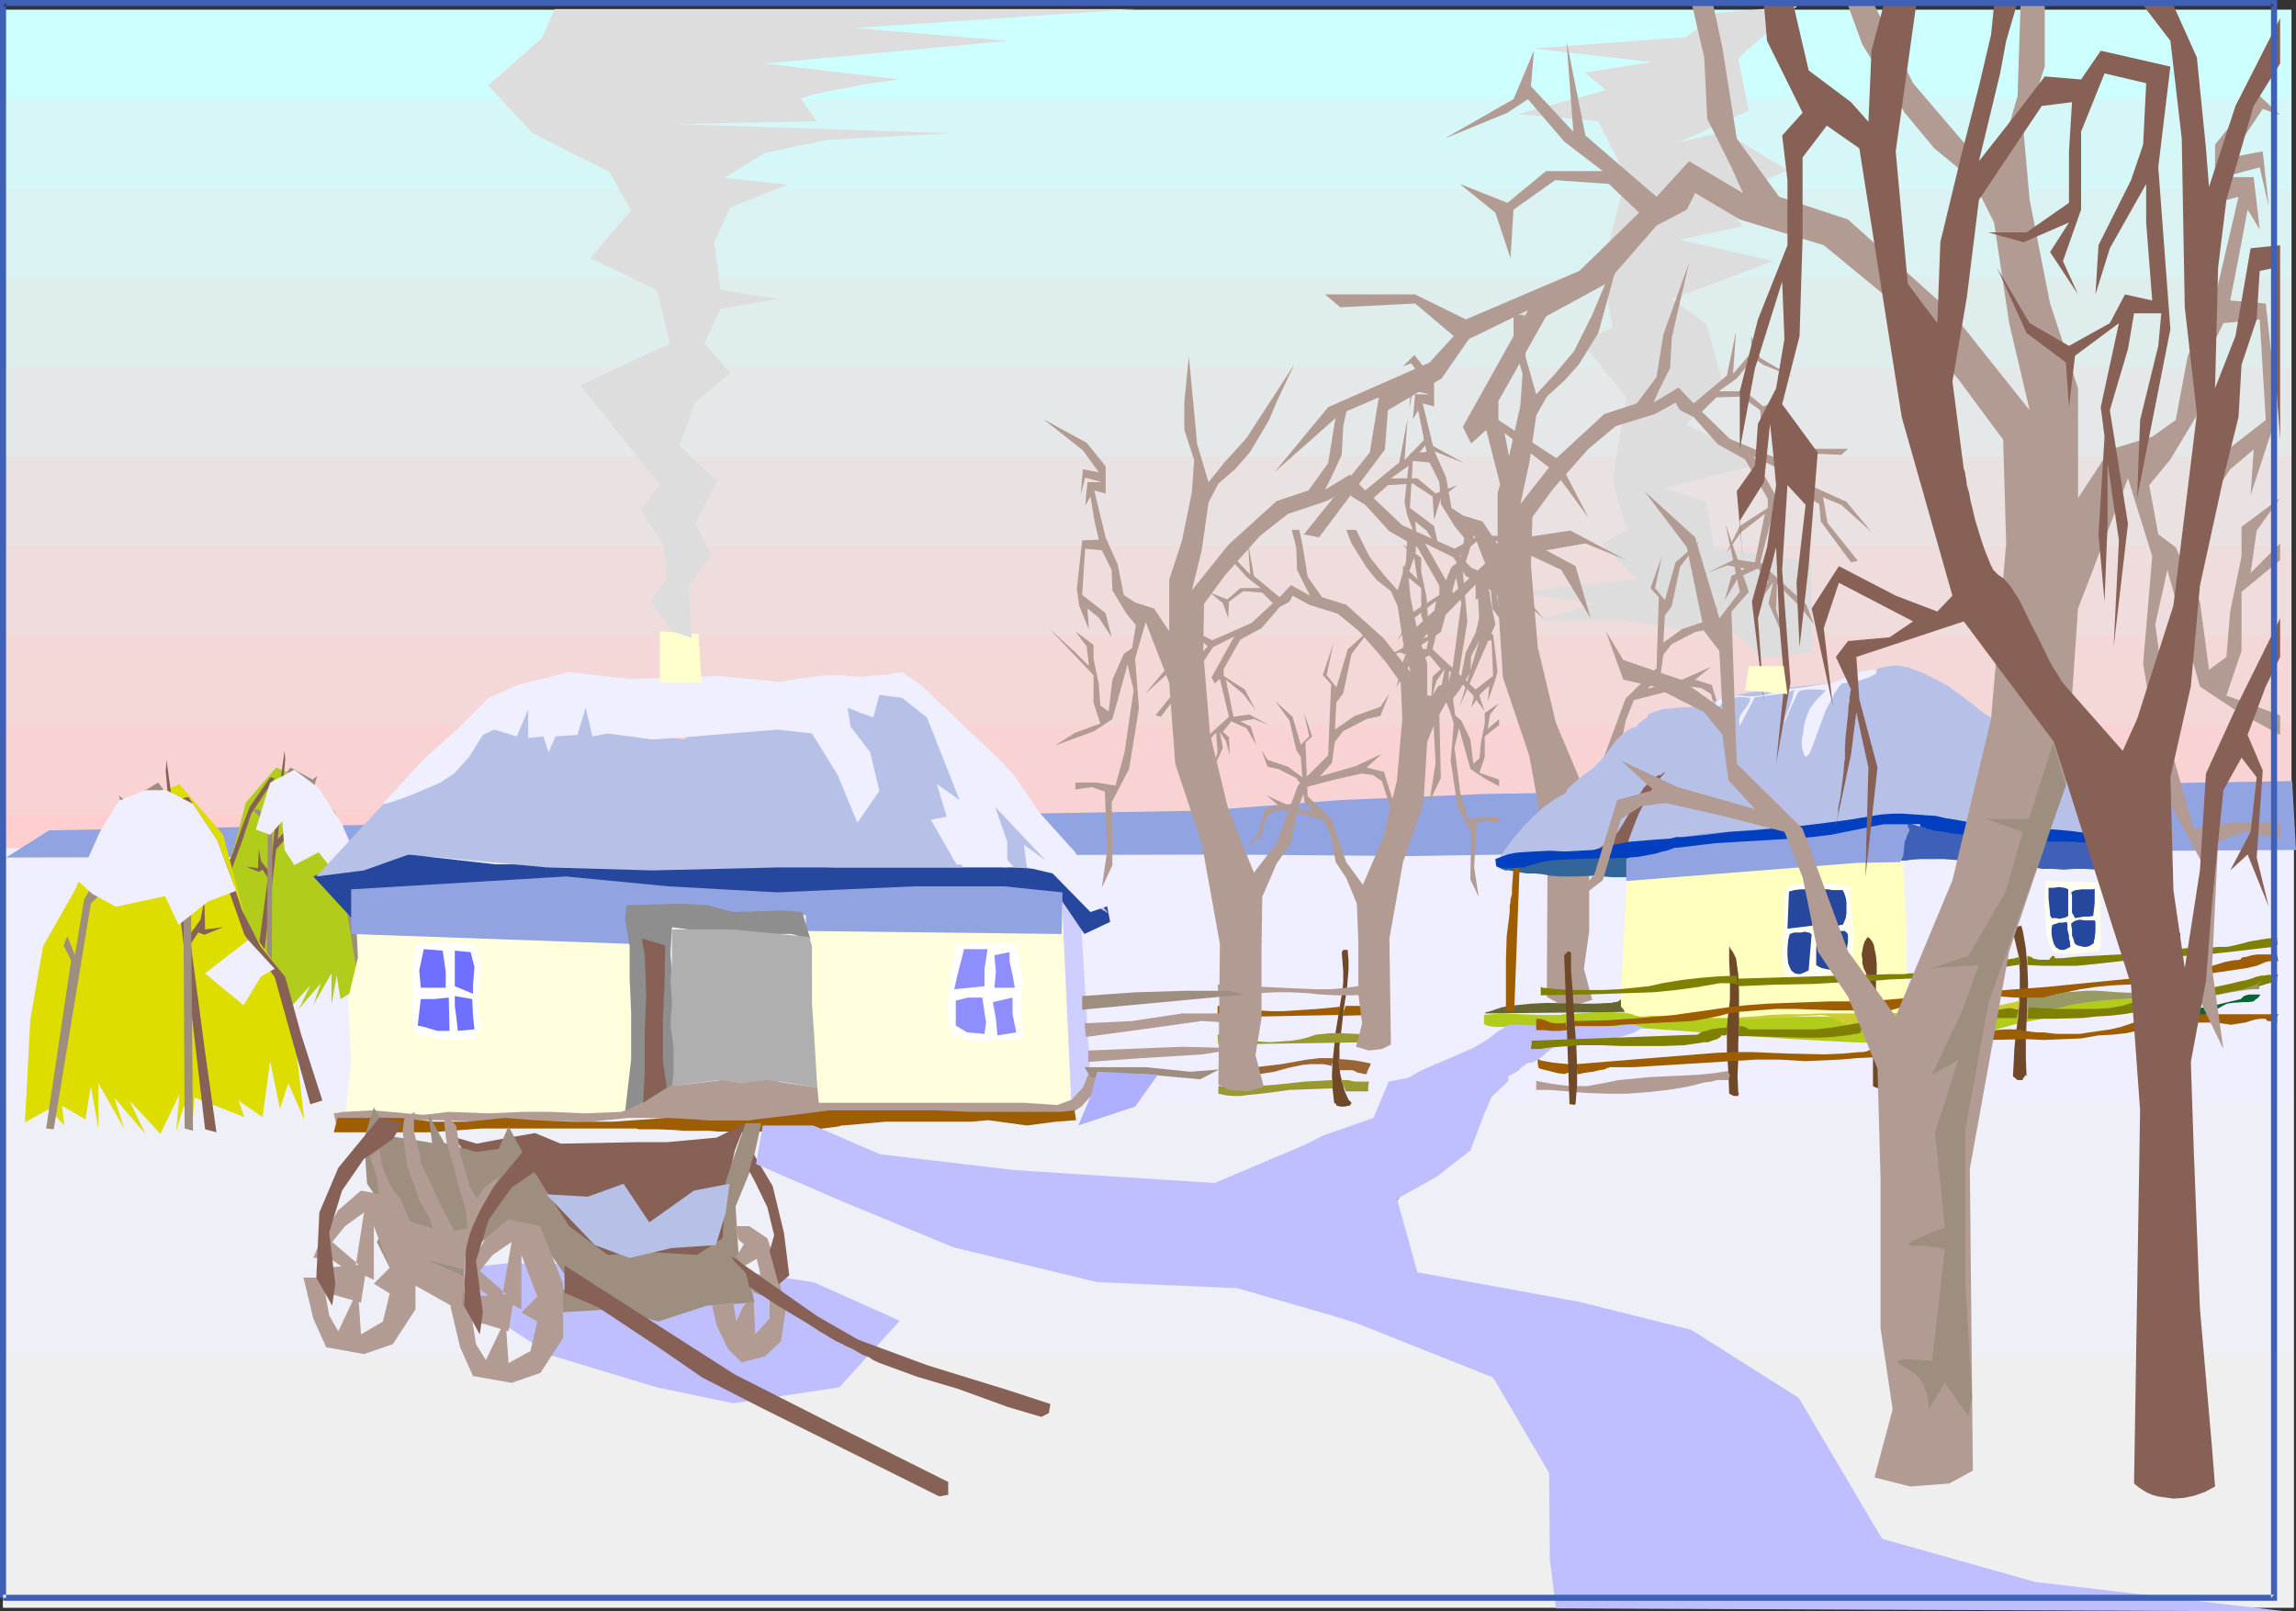 <?xml version="1.0" encoding="UTF-8" standalone="no"?>
<svg
   version="1.0"
   width="129.724mm"
   height="91.037mm"
   id="svg151"
   sodipodi:docname="Winterscape 01.wmf"
   xmlns:inkscape="http://www.inkscape.org/namespaces/inkscape"
   xmlns:sodipodi="http://sodipodi.sourceforge.net/DTD/sodipodi-0.dtd"
   xmlns="http://www.w3.org/2000/svg"
   xmlns:svg="http://www.w3.org/2000/svg">
  <rect width="100%" height="100%" fill="#333333" stroke="none"/>
  <sodipodi:namedview
     id="namedview151"
     pagecolor="#ffffff"
     bordercolor="#000000"
     borderopacity="0.25"
     inkscape:showpageshadow="2"
     inkscape:pageopacity="0.0"
     inkscape:pagecheckerboard="0"
     inkscape:deskcolor="#d1d1d1"
     inkscape:document-units="mm" />
  <defs
     id="defs1">
    <pattern
       id="WMFhbasepattern"
       patternUnits="userSpaceOnUse"
       width="6"
       height="6"
       x="0"
       y="0" />
  </defs>
  <path
     style="fill:#ffcece;fill-opacity:1;fill-rule:evenodd;stroke:none"
     d="M 489.324,192.805 H 0.646 V 173.735 H 489.324 Z"
     id="path1" />
  <path
     style="fill:#ffcece;fill-opacity:1;fill-rule:evenodd;stroke:none"
     d="M 489.324,192.805 H 0.646 V 154.665 H 489.324 Z"
     id="path2" />
  <path
     style="fill:#f9d3d3;fill-opacity:1;fill-rule:evenodd;stroke:none"
     d="M 489.324,173.735 H 0.646 V 135.594 H 489.324 Z"
     id="path3" />
  <path
     style="fill:#f4d8d8;fill-opacity:1;fill-rule:evenodd;stroke:none"
     d="M 489.324,154.665 H 0.646 V 116.524 H 489.324 Z"
     id="path4" />
  <path
     style="fill:#efdddd;fill-opacity:1;fill-rule:evenodd;stroke:none"
     d="M 489.324,135.594 H 0.646 V 97.453 H 489.324 Z"
     id="path5" />
  <path
     style="fill:#eae2e2;fill-opacity:1;fill-rule:evenodd;stroke:none"
     d="M 489.324,116.524 H 0.646 V 78.383 H 489.324 Z"
     id="path6" />
  <path
     style="fill:#e5e8e8;fill-opacity:1;fill-rule:evenodd;stroke:none"
     d="M 489.324,97.453 H 0.646 V 59.312 H 489.324 Z"
     id="path7" />
  <path
     style="fill:#e0eded;fill-opacity:1;fill-rule:evenodd;stroke:none"
     d="M 489.324,78.383 H 0.646 V 40.403 H 489.324 Z"
     id="path8" />
  <path
     style="fill:#dbf2f2;fill-opacity:1;fill-rule:evenodd;stroke:none"
     d="M 489.324,59.312 H 0.646 V 21.171 H 489.324 Z"
     id="path9" />
  <path
     style="fill:#d6f7f7;fill-opacity:1;fill-rule:evenodd;stroke:none"
     d="M 489.324,40.403 H 0.646 V 2.101 H 489.324 Z"
     id="path10" />
  <path
     style="fill:#ceffff;fill-opacity:1;fill-rule:evenodd;stroke:none"
     d="M 489.324,21.171 H 0.646 V 2.101 H 489.324 Z"
     id="path11" />
  <path
     style="fill:#ceffff;fill-opacity:1;fill-rule:evenodd;stroke:none"
     d="M 489.324,2.101 H 0.646 Z"
     id="path12" />
  <path
     style="fill:#efefff;fill-opacity:1;fill-rule:evenodd;stroke:none"
     d="M 0.646,181.169 H 489.809 v 53.979 H 0.646 Z"
     id="path13" />
  <path
     style="fill:#efefff;fill-opacity:1;fill-rule:evenodd;stroke:none"
     d="M 0.646,181.169 H 489.809 v 107.958 H 0.646 Z"
     id="path14" />
  <path
     style="fill:#efeff7;fill-opacity:1;fill-rule:evenodd;stroke:none"
     d="M 0.646,235.148 H 489.809 v 108.12 H 0.646 Z"
     id="path15" />
  <path
     style="fill:#efefef;fill-opacity:1;fill-rule:evenodd;stroke:none"
     d="M 0.646,289.127 H 489.809 v 54.141 H 0.646 Z"
     id="path16" />
  <path
     style="fill:#efefef;fill-opacity:1;fill-rule:evenodd;stroke:none"
     d="M 0.646,343.268 H 489.809 Z"
     id="path17" />
  <path
     style="fill:#91a3e0;fill-opacity:1;fill-rule:evenodd;stroke:none"
     d="m 1.293,183.109 260.337,-0.646 39.915,0.323 20.038,-0.323 168.71,-0.97 -0.808,-14.707 -172.589,2.747 -30.542,1.293 -29.411,2.263 -246.44,4.202 z"
     id="path18" />
  <path
     style="fill:#b2cc1c;fill-opacity:1;fill-rule:evenodd;stroke:none"
     d="m 81.608,213.654 -0.808,-15.192 -1.939,-10.667 -4.686,-8.242 -2.586,-6.141 -5.818,-6.626 -6.787,-2.909 -6.464,7.434 -3.555,13.252 -5.01,6.949 -2.262,10.99 -1.131,10.828 2.262,-5.495 1.131,3.879 1.616,-7.111 1.131,8.242 3.394,-2.424 -0.646,2.424 7.272,-2.909 0.323,4.202 1.131,-2.909 1.131,3.717 -0.323,-5.333 2.747,5.818 4.525,-5.01 -2.424,5.01 4.686,-5.495 -1.616,4.687 3.878,-6.788 v 6.788 l 1.131,-6.303 0.808,5.01 3.394,-2.101 -0.323,2.909 2.262,-2.424 z"
     id="path19" />
  <path
     style="fill:#9e8e7f;fill-opacity:1;fill-rule:evenodd;stroke:none"
     d="m 78.538,214.623 h -1.131 l -5.494,-32.969 -4.525,-4.525 2.909,1.616 -4.525,-11.475 -4.525,-2.424 0.808,-0.97 4.686,2.586 0.97,-0.808 -0.646,2.424 3.232,8.242 2.586,4.848 1.454,7.919 0.97,-2.747 0.485,1.293 -0.97,2.263 z"
     id="path20" />
  <path
     style="fill:#876056;fill-opacity:1;fill-rule:evenodd;stroke:none"
     d="m 55.106,214.785 3.878,-33.454 4.363,-5.01 -0.97,-0.646 -3.07,3.556 1.616,-17.131 -0.162,-1.778 -1.454,10.505 -1.616,15.515 -1.939,-2.424 -0.485,-2.747 -0.162,4.202 -2.586,-0.323 2.747,1.131 0.808,-0.485 1.131,1.778 -2.101,15.838 -1.616,11.798 z"
     id="path21" />
  <path
     style="fill:#876056;fill-opacity:1;fill-rule:evenodd;stroke:none"
     d="m 39.592,210.906 5.333,-18.586 4.363,-6.141 2.586,-7.111 1.778,-5.333 5.01,-7.596 -0.97,-0.162 -4.363,6.303 -1.778,4.687 -1.939,5.495 -2.586,5.333 -3.717,4.525 -2.262,8.404 -3.232,9.697 z"
     id="path22" />
  <path
     style="fill:#9e8e7f;fill-opacity:1;fill-rule:evenodd;stroke:none"
     d="m 56.883,214.946 0.323,-39.272 -1.454,-0.97 -1.778,-1.778 1.131,-0.162 2.101,1.939 1.616,-6.303 0.808,-0.162 -1.454,5.656 -0.162,40.727 z"
     id="path23" />
  <path
     style="fill:#dddd00;fill-opacity:1;fill-rule:evenodd;stroke:none"
     d="m 5.333,239.673 1.131,-21.979 2.747,-15.677 6.787,-11.959 3.878,-8.889 8.403,-9.535 10.019,-4.202 9.373,10.828 5.01,19.07 7.11,10.02 3.394,16.161 1.778,15.515 -3.394,-7.757 -1.778,5.495 -2.101,-10.182 -1.616,11.959 -5.171,-3.555 1.293,3.555 -10.666,-4.202 -0.485,5.98 -1.778,-4.202 -1.616,5.333 0.646,-7.757 -4.04,8.404 -6.626,-7.111 3.394,7.111 -6.626,-7.757 2.101,6.626 -5.494,-9.697 v 9.697 l -1.616,-9.05 -1.131,7.111 -5.01,-2.909 0.485,4.202 -3.232,-3.555 z"
     id="path24" />
  <path
     style="fill:#9e8e7f;fill-opacity:1;fill-rule:evenodd;stroke:none"
     d="m 9.858,240.966 1.616,0.162 7.918,-48.161 6.464,-6.465 -4.363,2.263 6.787,-16.646 6.626,-3.556 -1.131,-1.455 -6.787,4.04 -1.616,-1.293 0.97,3.394 -4.525,11.959 -3.878,6.949 -1.939,11.798 -1.616,-4.04 -0.808,1.939 1.616,3.232 z"
     id="path25" />
  <path
     style="fill:#876056;fill-opacity:1;fill-rule:evenodd;stroke:none"
     d="m 43.794,241.128 -5.656,-48.646 -6.302,-7.273 1.454,-0.97 4.363,5.172 -2.262,-24.727 0.162,-2.424 2.101,15.192 2.586,22.464 2.586,-3.556 0.808,-4.202 0.162,6.303 3.878,-0.485 -4.04,1.616 -1.293,-0.485 -1.616,2.424 3.07,23.111 2.424,17.131 z"
     id="path26" />
  <path
     style="fill:#876056;fill-opacity:1;fill-rule:evenodd;stroke:none"
     d="m 66.256,235.795 -7.595,-27.151 -6.464,-9.05 -3.717,-10.505 -2.586,-7.596 -7.272,-10.99 1.616,-0.323 6.141,9.212 2.586,6.788 2.747,8.242 3.878,7.596 5.333,6.626 3.394,12.283 4.525,14.06 z"
     id="path27" />
  <path
     style="fill:#9e8e7f;fill-opacity:1;fill-rule:evenodd;stroke:none"
     d="m 41.208,241.451 -0.485,-57.05 2.101,-1.616 2.747,-2.424 -1.778,-0.323 -3.07,2.747 -2.262,-9.05 -1.293,-0.162 1.939,8.242 0.323,59.151 z"
     id="path28" />
  <path
     style="fill:#efefff;fill-opacity:1;fill-rule:evenodd;stroke:none"
     d="m 57.691,167.109 5.171,-2.747 5.171,3.879 5.01,7.757 3.07,7.111 -4.525,3.394 -3.555,-4.525 -5.171,2.747 -2.101,-3.232 -0.485,-6.141 -2.586,2.909 -3.07,-1.131 z"
     id="path29" />
  <path
     style="fill:#efefff;fill-opacity:1;fill-rule:evenodd;stroke:none"
     d="m 35.552,168.725 5.656,2.909 5.171,7.757 4.04,10.828 -5.979,2.263 -6.302,5.01 -2.909,-6.141 -10.504,2.263 -5.01,-2.747 -3.07,-2.747 4.686,-10.505 4.04,-6.626 5.656,-2.263 z"
     id="path30" />
  <path
     style="fill:#efefff;fill-opacity:1;fill-rule:evenodd;stroke:none"
     d="m 53.005,200.724 5.656,6.141 -2.909,1.616 -3.717,6.141 -4.202,-3.394 -4.04,-3.394 z"
     id="path31" />
  <path
     style="fill:#dddddd;fill-opacity:1;fill-rule:evenodd;stroke:none"
     d="m 376.528,140.604 -5.979,-5.172 -9.05,-0.646 -14.867,-2.263 h -17.938 l 11.958,-3.717 -17.13,-2.263 26.018,-2.909 -7.434,-7.434 5.171,-3.071 -2.909,-10.505 2.909,-17.778 -9.696,-11.959 6.787,-2.909 -2.262,-12.767 5.171,-19.394 -5.979,-11.959 -17.13,-1.455 18.746,-5.172 -4.525,-3.717 14.221,-2.263 -25.371,-2.909 32.805,-2.424 6.626,-5.172 17.13,-1.455 -12.605,11.151 2.262,11.151 -14.867,6.788 9.534,-2.263 13.574,8.242 -13.574,5.98 3.878,5.98 -13.413,2.909 6.787,1.455 13.251,3.071 -21.654,8.081 7.434,5.333 3.717,13.414 -8.08,8.081 16.483,8.242 -21.008,5.333 8.888,2.909 1.616,9.697 20.846,3.071 v 19.232 z"
     id="path32" />
  <path
     style="fill:#b29b93;fill-opacity:1;fill-rule:evenodd;stroke:none"
     d="m 330.31,212.846 0.162,-29.899 -3.878,-21.495 -5.656,-16.808 -1.131,-17.454 -5.01,-12.929 -2.424,7.757 0.97,10.667 -2.101,12.929 -3.878,6.949 0.323,13.576 -2.424,5.01 1.293,-8.242 -0.646,-12.444 -2.747,-0.97 -3.555,0.646 v -1.778 h 4.686 l 4.04,0.808 1.939,-7.111 1.778,-13.252 -1.131,-5.495 -3.232,11.636 -3.878,2.586 -4.202,2.263 v -1.939 l 5.333,-1.939 -1.454,-4.525 v -5.818 l -3.878,-3.232 v -1.616 l 3.07,2.909 -0.646,-4.202 -2.424,-3.232 3.878,2.909 v 2.909 l 1.131,5.495 0.323,4.525 1.778,1.293 0.97,-6.788 2.262,-5.495 1.778,-1.293 0.97,-4.848 -2.101,-2.586 -2.909,-4.687 -0.323,-4.687 -2.101,-4.202 -3.555,-0.323 -0.646,10.02 5.171,3.879 1.131,5.172 -2.747,-4.202 -2.424,-1.939 0.485,4.525 -2.262,-6.141 -0.485,-2.586 1.131,-10.343 3.555,-0.323 -0.808,-4.04 -0.97,-4.848 -1.131,1.939 0.485,-5.333 h 3.07 l -3.555,-0.808 -0.808,3.879 0.485,-5.656 3.232,0.646 -3.232,-4.687 -1.778,0.646 2.424,-2.424 4.202,5.333 v 5.656 l -2.424,-0.646 2.424,10.02 2.586,5.818 1.131,6.465 2.424,1.616 4.202,1.293 3.232,4.848 v -10.99 l 2.586,-8.404 2.262,-10.182 0.485,-6.788 -1.939,-6.465 v -6.141 h 2.262 l 0.323,9.05 2.262,7.919 3.717,-4.04 4.363,-5.172 3.878,-7.757 6.787,-16.161 -5.494,20.04 -4.202,6.788 -3.07,3.394 -3.717,3.394 -2.262,4.04 -1.454,10.02 -1.939,8.889 7.595,-9.697 10.342,-9.535 6.949,-2.263 4.202,-5.656 1.454,-9.05 5.494,-15.353 -2.586,11.151 -1.131,5.01 -0.323,6.303 -2.424,4.848 -1.131,2.586 5.333,-3.232 3.232,3.394 7.11,-5.98 1.939,-9.374 -0.646,9.05 4.04,-4.687 -0.162,-3.394 1.939,4.687 6.949,4.04 -6.302,-2.586 -2.101,-1.455 -3.555,4.364 -3.878,2.747 h 5.656 l 3.878,3.232 4.686,-1.939 -3.555,3.071 -1.454,4.525 -0.323,-4.848 -4.04,-2.909 -5.333,0.162 -3.07,3.071 5.979,5.818 11.312,4.687 5.01,-2.586 h 8.888 l -1.454,1.293 -7.434,-0.323 -3.878,3.232 2.424,2.586 10.019,4.525 5.333,6.465 -6.464,-5.818 -3.878,-1.616 0.97,5.495 6.464,8.081 -1.454,0.323 -6.464,-8.727 -0.323,-3.717 -5.494,-3.394 -2.586,-3.879 -5.979,-2.909 6.626,11.636 -0.808,1.616 -1.616,-1.293 -2.747,10.667 9.858,9.05 1.616,4.202 -2.747,-3.556 -5.171,-5.172 -0.162,5.495 1.939,6.788 -3.555,-8.081 0.97,-4.525 -1.778,2.586 -1.293,4.202 0.323,-5.172 1.778,-1.616 -2.262,-2.909 -4.202,1.939 -2.909,4.848 1.454,-5.172 2.909,-1.616 -3.878,-0.646 -4.202,1.616 5.818,-2.909 4.363,0.646 2.101,-10.343 -5.01,3.879 -3.232,4.525 2.909,-5.818 5.979,-3.879 v -1.939 l -4.848,-8.404 -5.818,-3.232 -5.171,-5.818 -2.909,-1.455 -0.97,-1.616 -4.363,2.424 -8.403,2.586 -5.818,4.848 -7.434,8.404 -4.525,6.141 -0.323,10.343 1.454,17.454 3.878,16.161 5.656,13.414 4.686,-6.303 4.525,-12.283 6.626,-6.465 0.485,-15.192 -1.778,-1.939 2.424,-6.788 -1.454,6.788 2.101,2.586 2.262,-8.081 5.171,-4.525 -4.202,5.495 -1.778,8.404 -1.454,1.939 -0.323,5.818 4.04,-2.909 5.818,-1.939 1.778,-2.909 -1.778,4.848 -3.07,0.646 -5.01,2.586 -1.778,2.263 -0.646,4.525 -2.747,2.747 7.757,-2.101 5.818,-2.586 -3.394,2.747 3.555,1.131 2.262,7.273 3.07,3.717 -3.878,-2.909 -1.616,-6.141 -2.101,-1.293 -2.586,-0.323 -5.494,1.293 -6.302,1.616 -1.778,4.525 -1.454,7.434 -3.07,4.364 -2.909,7.111 -0.323,10.99 v 14.868 l -1.131,8.081 1.778,6.626 -3.555,1.131 -3.878,-0.485 z"
     id="path33" />
  <path
     style="fill:#68b77a;fill-opacity:1;fill-rule:evenodd;stroke:none"
     d="m 441.491,164.361 -1.131,-0.323 -0.646,-0.323 -0.808,-0.323 -0.485,-0.323 -0.323,-0.485 -0.323,-0.485 -0.162,-0.97 0.162,-0.97 0.162,-0.97 0.162,-0.808 v -0.646 l -0.162,-1.131 -0.162,-1.293 0.162,-2.747 0.323,-2.586 0.162,-1.293 0.323,-1.131 v -0.162 l 0.646,-0.646 v -0.323 l 0.646,-0.323 0.646,-0.323 0.485,-0.323 0.646,-0.323 v 0 l 0.808,17.616 -0.323,0.323 -0.162,0.162 v 0.162 l -0.323,0.162 -0.323,0.485 -0.162,0.323 v 0 z"
     id="path34" />
  <path
     style="fill:#efefff;fill-opacity:1;fill-rule:evenodd;stroke:none"
     d="m 455.388,181.654 0.485,3.555 0.323,3.879 0.162,3.879 0.162,3.717 v 7.757 l -0.162,3.879 v 3.879 l -0.485,0.485 -3.07,0.162 -2.909,0.162 -6.141,0.646 -5.979,0.97 -5.979,1.131 -5.979,0.97 -5.979,0.97 -5.979,0.646 -3.07,0.162 -2.909,0.162 -0.323,-0.485 -0.485,-0.485 -0.485,-0.485 -0.485,-0.323 -0.323,-20.04 v -5.01 l 0.323,-5.01 0.323,-4.848 0.808,-4.848 0.323,-1.455 h 1.778 l 1.939,0.323 1.939,0.162 1.778,0.323 1.939,0.485 1.939,0.323 2.101,0.162 h 2.101 4.363 l 1.939,0.162 1.939,0.323 1.454,0.162 1.616,0.162 3.232,-0.162 h 3.232 l 1.616,0.162 1.454,0.162 0.323,0.323 h 0.485 0.646 0.646 l 0.162,0.162 v 0.162 h 0.808 l 5.979,1.616 0.323,0.323 0.323,0.323 0.97,0.485 1.131,0.162 h 0.97 -0.323 l -0.323,-0.162 -0.323,-0.162 z"
     id="path35" />
  <path
     style="fill:#ffffbf;fill-opacity:1;fill-rule:evenodd;stroke:none"
     d="m 408.363,176.159 -11.635,0.646 -5.333,0.323 -5.494,0.162 -5.656,0.323 -5.656,0.323 -5.656,0.485 -5.494,0.808 -5.171,1.131 -2.586,0.808 -2.586,0.808 -0.97,0.323 -0.646,0.323 -0.646,0.162 -0.646,0.162 -1.131,0.323 -0.646,0.485 -0.808,0.485 -1.616,31.191 0.162,0.162 0.162,0.162 0.646,0.485 0.485,0.485 0.646,0.162 3.394,0.323 3.394,0.323 3.394,0.162 h 3.394 l 6.949,-0.162 3.555,-0.162 3.394,-0.162 6.949,-0.162 h 6.949 l 3.394,0.162 3.394,0.323 3.232,0.485 3.232,0.646 h 0.323 l 0.323,0.162 0.646,0.646 0.485,-0.162 h 0.323 l 0.646,-0.485 0.485,-0.485 0.485,-0.97 0.646,-1.616 0.323,-1.616 v -1.778 -1.778 l -0.162,-1.939 -0.162,-1.616 v -1.778 -1.616 -1.293 -1.293 -3.071 l -0.323,-6.303 -0.162,-3.071 -0.162,-3.071 v -2.909 l 0.162,-1.293 0.162,-1.131 h 0.323 v -0.323 l 0.162,-0.485 0.485,-1.293 0.485,-1.293 v -0.485 z"
     id="path36" />
  <path
     style="fill:#326599;fill-opacity:1;fill-rule:evenodd;stroke:none"
     d="m 349.702,182.785 -1.778,-0.323 -1.939,-0.323 h -1.778 -1.939 l -3.717,0.162 -3.717,0.485 -7.272,1.293 -3.555,0.485 -3.555,0.162 h -0.808 l 0.162,0.323 0.162,0.162 0.646,0.323 0.808,0.323 h 0.808 l 1.778,0.323 1.939,0.323 h 1.778 l 1.616,0.162 1.778,0.323 1.939,0.162 h 3.717 l 3.878,-0.162 1.778,0.162 1.939,0.162 h 3.394 v -0.808 l 0.162,-1.131 0.162,-0.646 v -0.646 l 0.323,-0.323 0.323,-0.162 z"
     id="path37" />
  <path
     style="fill:#b7c1e8;fill-opacity:1;fill-rule:evenodd;stroke:none"
     d="m 319.16,184.563 1.293,-1.778 1.454,-2.101 1.616,-2.101 1.778,-2.101 2.101,-2.101 2.101,-1.939 2.262,-1.616 1.293,-0.808 1.293,-0.646 0.485,-0.97 0.97,-0.97 0.97,-0.808 1.131,-0.97 2.262,-1.616 0.808,-0.808 0.808,-0.808 0.323,-0.323 0.323,-0.485 0.808,-0.97 1.778,-2.424 1.131,-1.131 1.131,-0.97 1.131,-0.646 0.646,-0.162 0.485,-0.162 0.162,-0.323 0.162,-0.323 1.778,-1.293 0.323,-0.485 0.162,-0.323 1.454,-0.485 1.454,-0.485 1.616,-0.162 1.616,-0.162 3.07,-0.162 1.616,-0.323 1.454,-0.485 3.717,-1.131 3.717,-0.808 3.717,-0.646 3.878,-0.485 7.595,-0.808 3.717,-0.485 3.717,-0.646 h 0.485 l 0.646,-0.162 1.616,-0.646 0.808,-0.323 0.808,-0.323 0.485,-0.162 0.162,-0.162 v 0 h 0.323 0.162 l 0.323,-0.162 0.162,-0.162 0.646,-0.323 0.808,-0.162 0.646,-0.162 1.131,-0.162 1.131,-0.162 1.293,0.162 1.454,0.323 1.293,0.485 1.454,0.485 2.909,1.455 2.747,1.455 2.424,1.778 1.131,0.808 0.97,0.808 0.97,0.646 0.646,0.646 1.454,1.131 1.616,0.97 1.616,0.646 1.778,0.808 3.394,1.455 1.616,0.808 1.454,0.97 1.131,0.97 1.131,0.97 2.424,2.101 2.586,2.101 1.293,0.808 1.293,0.646 2.424,1.293 2.262,1.455 2.101,1.616 2.262,1.939 3.717,3.717 2.101,1.778 2.101,1.455 v 1.131 l -0.323,1.131 -0.485,0.808 -0.485,0.97 h -0.808 l -0.646,-0.162 -1.293,-0.485 -1.131,-0.646 -1.293,-0.808 -1.616,-0.646 -1.616,-0.646 -1.778,-0.646 -1.778,-0.323 -3.717,-0.646 -3.878,-0.323 -4.04,-0.162 -3.717,-0.323 -3.717,-0.162 -3.555,-0.485 -1.293,-0.162 -1.454,-0.162 -2.909,0.162 h -2.909 -1.454 l -1.293,-0.162 -0.97,-0.323 -1.131,-0.646 -0.97,-0.485 -1.131,-0.485 h -0.323 -1.778 l -1.616,0.162 -3.394,0.323 -1.616,0.323 -1.616,0.162 -1.293,0.162 -34.421,2.747 -26.987,4.04 -2.101,0.162 -2.262,0.162 h -2.262 l -2.101,-0.162 h -2.101 l -2.262,0.162 -1.939,0.323 -1.939,0.485 z"
     id="path38" />
  <path
     style="fill:#b2cc1c;fill-opacity:1;fill-rule:evenodd;stroke:none"
     d="m 457.004,212.199 -1.293,0.323 -1.131,0.162 -2.586,0.323 -2.424,0.162 -1.293,0.162 -1.293,0.162 -2.101,0.485 -2.101,0.323 -4.202,0.646 -4.363,0.323 -4.363,0.162 -4.363,0.323 -4.363,0.323 -4.202,0.485 -2.262,0.485 -1.939,0.323 -1.616,0.646 -0.646,0.162 -0.646,0.162 -0.808,0.162 -0.646,0.162 -0.646,-0.162 -0.646,-0.162 -1.616,-0.323 -0.97,0.162 -1.293,0.162 -2.747,0.162 -1.454,0.162 -1.293,-0.162 -1.293,-0.162 -1.131,-0.323 -0.97,-0.485 -1.131,-0.323 -5.01,-0.162 -9.858,0.162 -4.848,0.162 h -9.858 -4.848 l -5.01,-0.485 h -0.97 l -1.293,0.162 h -1.454 l -0.485,-0.162 h -0.323 l -0.646,-0.323 -0.808,-0.162 -0.808,-0.162 h -1.131 l -2.101,-0.162 h -2.262 l -2.262,0.162 -2.262,0.162 -2.101,0.162 h -0.97 l -0.646,0.162 h -4.202 l -4.202,-0.162 -4.202,-0.162 -1.778,0.162 -1.939,0.162 v 1.939 l 0.646,0.323 0.646,0.162 1.616,0.162 3.07,-0.162 6.141,-0.162 h 5.979 l 5.979,0.162 6.141,0.162 11.958,0.808 12.12,0.97 11.958,0.808 12.12,0.646 5.979,0.162 5.979,0.162 5.979,-0.162 5.979,-0.323 0.485,-0.162 1.131,-0.485 0.485,-0.323 2.262,-0.808 2.262,-0.646 4.686,-1.293 4.848,-0.97 4.848,-0.97 5.01,-0.646 5.01,-0.485 4.848,-0.323 h 4.686 v -0.323 -0.485 l 0.162,-0.808 v -0.97 -0.485 l -0.162,-0.323 -0.323,-0.162 -0.808,-0.323 -0.97,0.162 h -0.808 l -0.808,0.162 z"
     id="path39" />
  <path
     style="fill:#ffffef;fill-opacity:1;fill-rule:evenodd;stroke:none"
     d="m 448.439,188.442 0.162,13.737 h -0.162 l -0.162,0.323 -0.162,0.646 h -0.808 l -1.293,0.162 -2.909,0.323 h -1.454 -1.293 l -1.131,-0.162 -0.485,-0.162 -0.323,-0.162 -0.323,-0.485 -0.323,-0.646 -0.323,-0.646 -0.162,-0.97 -0.323,-0.97 v -0.97 l -0.162,-2.263 -0.162,-2.263 v -3.232 l 0.162,-0.808 v -1.455 l 0.162,-0.323 z"
     id="path40" />
  <path
     style="fill:#26479e;fill-opacity:1;fill-rule:evenodd;stroke:none"
     d="m 447.308,189.735 v 1.455 1.616 l -0.162,1.455 -0.162,1.293 -0.808,0.162 h -1.131 l -0.97,0.162 -0.97,0.162 -0.323,-0.646 -0.323,-0.485 v -1.616 -2.101 l -0.162,-0.646 0.485,-0.323 0.485,-0.162 1.293,-0.162 h 2.424 z"
     id="path41" />
  <path
     style="fill:#26479e;fill-opacity:1;fill-rule:evenodd;stroke:none"
     d="m 441.652,190.22 v 5.333 l -0.485,0.323 -0.646,0.162 -0.808,0.162 -0.646,-0.162 h -0.646 -0.323 l -0.323,-0.646 v -0.485 l -0.162,-1.455 -0.162,-1.616 v -1.455 -0.808 h 0.97 l 1.293,-0.162 1.131,0.162 0.485,0.162 0.323,0.162 z"
     id="path42" />
  <path
     style="fill:#26479e;fill-opacity:1;fill-rule:evenodd;stroke:none"
     d="m 447.308,196.523 h -0.808 -0.646 -0.646 l -1.131,-0.162 -0.646,0.162 -0.485,0.162 -0.646,0.485 v 0.485 l 0.162,0.808 v 0.808 0.485 l 0.323,0.808 0.162,0.646 0.162,0.323 0.485,0.323 0.646,0.162 0.646,0.162 h 0.646 l 0.646,-0.162 0.485,-0.323 0.485,-0.323 v -0.485 l 0.162,-0.485 0.162,-1.616 v -1.455 -0.485 z m -4.848,2.747 v -0.162 z"
     id="path43" />
  <path
     style="fill:#26479e;fill-opacity:1;fill-rule:evenodd;stroke:none"
     d="m 441.491,197.331 v 0.646 0.485 l 0.323,1.293 v 0.646 l 0.162,0.485 0.162,1.293 -0.646,0.323 -0.646,0.323 h -0.485 -0.485 l -0.485,-0.323 -0.323,-0.162 -0.485,-0.808 -0.323,-1.131 -0.162,-0.97 v -1.131 l 0.162,-0.808 1.454,-0.485 h 0.808 l 0.808,-0.162 z"
     id="path44" />
  <path
     style="fill:#3f60b7;fill-opacity:1;fill-rule:evenodd;stroke:none"
     d="m 455.55,181.654 -1.616,-0.162 -1.616,-0.323 -1.778,-0.485 -0.808,-0.323 -0.808,-0.323 -0.97,-0.162 -0.97,-0.162 h -2.262 -2.101 l -1.131,-0.162 -0.97,-0.323 -0.808,-0.162 -1.939,-0.323 h -0.97 l -11.958,-0.485 -11.312,-0.97 h -0.97 l -0.808,-0.323 -1.616,-0.485 -1.778,-0.485 -0.808,-0.323 h -0.97 l 0.162,0.162 0.323,0.162 -0.323,1.939 -0.323,2.101 -0.323,1.939 -0.162,1.778 h 0.485 0.646 l 0.97,-0.162 2.262,-0.162 h 2.262 2.424 l 2.262,0.162 16.322,1.455 2.424,0.485 h 2.262 l 2.424,0.162 2.262,-0.162 h 2.424 l 2.262,0.162 2.262,0.323 2.424,0.646 h 0.323 l 0.646,0.162 h 1.131 2.101 l -0.162,-0.808 -0.646,-1.616 v -0.485 -0.485 -0.162 -0.323 l 0.162,-0.485 -0.162,-0.162 v -0.162 l -0.162,-0.323 z"
     id="path45" />
  <path
     style="fill:#91a3e0;fill-opacity:1;fill-rule:evenodd;stroke:none"
     d="m 407.393,175.674 -6.464,0.808 -14.544,1.455 -10.989,1.293 -1.616,0.162 -1.778,0.162 -3.555,0.162 h -1.778 -1.939 l -3.717,0.323 -3.717,0.323 -1.939,0.323 -1.616,0.323 -1.778,0.485 -1.616,0.485 -1.616,0.646 -1.454,0.808 v 4.687 l 49.288,-3.879 9.211,-0.162 0.323,-0.646 0.323,-0.646 0.162,-1.455 0.162,-1.616 0.323,-0.646 0.162,-0.646 0.323,-0.646 0.162,-0.323 v -0.485 l -0.162,-0.162 -0.162,-0.323 v -0.485 z"
     id="path46" />
  <path
     style="fill:#666632;fill-opacity:1;fill-rule:evenodd;stroke:none"
     d="m 317.059,216.401 29.896,-0.323 -0.323,-0.646 -0.485,-0.485 v -0.808 -0.808 l -0.323,0.323 -0.323,0.162 -0.323,0.162 h -0.485 l -0.485,0.162 h -0.323 l -3.232,0.162 h -3.394 l -6.787,-0.162 -3.394,0.162 -3.232,0.323 -1.616,0.162 -1.616,0.323 -1.454,0.485 -1.454,0.485 h -0.323 l -0.162,0.162 z"
     id="path47" />
  <path
     style="fill:#ffffef;fill-opacity:1;fill-rule:evenodd;stroke:none"
     d="m 392.364,188.765 -0.97,-0.162 h -1.131 -4.525 -1.454 l -1.131,0.162 -0.97,0.162 -0.162,0.162 -0.323,0.323 -0.323,0.323 v 0.162 l -0.323,0.162 -0.162,3.232 v 1.778 1.778 l -0.162,3.556 -0.162,3.717 0.162,1.778 0.162,1.616 v 0.323 l 0.162,0.323 v 0.323 l 0.323,0.162 1.616,0.323 1.616,0.162 1.778,-0.162 1.778,-0.323 3.394,-0.646 1.616,-0.323 1.454,-0.323 0.646,-2.101 0.485,-2.263 v -2.263 -2.263 l -0.323,-4.525 -0.162,-2.263 v -2.101 l -0.323,-0.323 v 0 h -0.323 v -0.162 h -0.323 l -0.646,-0.162 h -0.808 z"
     id="path48" />
  <path
     style="fill:#26479e;fill-opacity:1;fill-rule:evenodd;stroke:none"
     d="m 393.496,190.058 0.323,0.646 0.323,0.97 0.162,0.97 v 1.131 1.131 l -0.162,1.131 -0.323,0.808 -0.323,0.646 h -0.485 l -0.323,0.162 -1.939,-0.162 -1.939,-0.162 -0.162,-6.788 v -0.323 l 0.162,-0.162 0.323,-0.162 h 0.646 0.646 l 0.808,0.162 h 0.808 z"
     id="path49" />
  <path
     style="fill:#26479e;fill-opacity:1;fill-rule:evenodd;stroke:none"
     d="m 386.708,189.896 0.485,0.808 0.162,0.97 0.162,0.97 -0.162,0.97 -0.162,2.101 -0.162,1.939 -5.333,0.646 0.323,-7.919 1.131,-0.323 1.293,-0.162 z"
     id="path50" />
  <path
     style="fill:#26479e;fill-opacity:1;fill-rule:evenodd;stroke:none"
     d="m 393.496,198.785 h -0.485 -0.646 l -1.293,0.323 -1.293,0.162 -1.293,0.162 -0.323,0.646 -0.162,0.808 -0.162,1.616 v 3.556 l 0.485,0.323 0.646,0.323 0.808,0.162 0.646,0.162 h 0.808 l 0.646,-0.162 0.808,-0.162 0.646,-0.323 0.162,-0.162 0.162,-0.323 0.323,-0.646 0.162,-0.97 0.162,-1.131 0.323,-2.101 v -0.97 -0.485 l -0.162,-0.323 -0.162,-0.162 -0.323,-0.323 z"
     id="path51" />
  <path
     style="fill:#26479e;fill-opacity:1;fill-rule:evenodd;stroke:none"
     d="m 386.87,199.432 -0.162,1.939 -0.162,1.939 -0.162,1.939 -0.162,1.939 -0.97,0.485 -0.808,0.323 h -0.485 l -0.646,-0.162 -0.485,-0.323 -0.323,-0.323 -0.323,-0.646 -0.323,-0.808 -0.162,-1.616 v -1.616 l 0.162,-1.778 0.162,-0.646 0.162,-0.646 0.485,-0.162 0.485,-0.162 h 1.454 l 0.808,-0.162 0.646,0.162 h 0.323 l 0.323,0.323 v 0 h 0.162 0.162 v 0 z"
     id="path52" />
  <path
     style="fill:#efefff;fill-opacity:1;fill-rule:evenodd;stroke:none"
     d="m 400.768,143.028 v 0.323 l -0.162,0.485 -0.808,0.485 -0.808,0.323 -1.778,0.646 -1.939,0.323 -1.778,0.323 -0.323,0.162 -0.323,0.323 -0.646,0.97 -0.646,0.97 -0.162,0.485 -0.162,0.323 -0.808,1.455 -0.646,1.293 -2.262,6.141 -1.131,2.909 -0.808,0.646 -0.323,-0.485 -0.162,-0.485 -0.162,-0.485 -0.162,-0.808 v -1.455 l 0.323,-1.616 0.162,-1.455 0.485,-1.616 0.485,-1.293 0.162,-0.485 0.323,-0.485 0.646,-0.808 0.808,-0.97 0.97,-0.97 0.808,-0.808 h -0.485 l -0.808,-0.162 h -1.778 -1.131 l -0.808,0.162 -0.646,0.162 -0.162,0.162 -0.162,0.162 -0.808,1.616 -0.808,1.778 -0.646,1.616 -0.808,1.616 0.162,-0.808 0.323,-0.808 0.808,-2.101 0.646,-1.939 0.162,-0.97 0.162,-0.808 -0.323,0.323 -0.323,0.162 -0.97,0.323 -1.293,0.323 -1.293,0.162 -1.454,0.162 -1.293,0.162 -0.97,0.162 h -0.323 -0.162 l -3.232,6.141 -0.162,-0.485 v -0.646 l 0.162,-0.808 0.323,-0.646 0.485,-0.646 0.485,-0.646 0.485,-0.646 0.323,-0.646 0.162,-0.808 -1.454,-0.162 h -1.293 l -1.293,0.323 -0.97,0.323 -0.97,0.646 -0.97,0.97 -0.808,0.808 -0.808,1.293 v -0.323 -0.485 l 0.485,-1.131 0.646,-1.131 0.323,-0.485 0.162,-0.162 0.97,-0.485 1.293,-0.323 1.293,-0.162 h 1.293 l 1.454,0.162 h 1.293 l 1.454,-0.162 1.131,-0.162 1.939,-0.646 1.939,-0.485 4.202,-0.485 4.04,-0.646 2.101,-0.323 1.939,-0.646 1.778,-0.646 1.778,-0.808 0.808,-0.323 0.97,-0.162 1.131,-0.162 z"
     id="path53" />
  <path
     style="fill:#876056;fill-opacity:1;fill-rule:evenodd;stroke:none"
     d="m 355.52,165.008 -1.293,1.455 -1.131,1.778 -1.131,1.616 -1.939,3.717 -0.808,1.939 -1.454,3.879 v 0.808 l 0.485,0.323 4.202,-0.323 0.485,-0.162 h 0.162 v 0 h -0.323 -0.323 l -0.646,0.162 -1.293,0.162 -3.232,0.323 h -0.646 l -0.485,0.162 h -0.485 -0.162 l -2.909,0.485 -6.302,0.808 -1.454,0.162 h -1.454 l 0.485,-0.323 0.808,-0.162 h 0.97 1.131 1.778 0.808 0.646 l 0.323,-0.162 0.485,-0.162 1.293,-0.808 1.131,-0.808 0.485,-0.323 0.323,-0.323 0.646,-0.808 0.808,-0.808 1.131,-1.778 1.131,-1.939 0.97,-1.939 1.131,-1.939 1.131,-1.778 0.808,-0.808 0.646,-0.646 0.97,-0.808 0.808,-0.485 h 0.485 l 0.162,-0.162 0.162,-0.162 0.162,-0.162 0.323,-0.162 z"
     id="path54" />
  <path
     style="fill:#704928;fill-opacity:1;fill-rule:evenodd;stroke:none"
     d="m 432.764,229.815 -0.162,-3.879 v -3.879 l 0.323,-7.919 0.162,-4.04 -0.162,-3.879 -0.323,-3.717 -0.323,-1.939 -0.323,-1.778 -0.323,-1.131 -0.646,0.162 -0.485,0.162 -0.485,0.485 -0.162,0.646 0.323,1.293 0.646,2.747 0.323,1.293 0.162,3.071 v 3.232 l -0.162,3.232 -0.162,3.232 -0.485,3.232 -0.323,3.232 -0.162,3.071 -0.162,3.071 0.97,0.808 h 1.131 v -0.323 l 0.323,-0.323 0.162,-0.323 v -0.162 z"
     id="path55" />
  <path
     style="fill:#999965;fill-opacity:1;fill-rule:evenodd;stroke:none"
     d="m 482.214,208.967 -1.939,0.485 -3.878,0.97 -1.778,0.485 -2.262,0.646 -2.101,0.485 -2.262,0.162 -2.101,0.162 h -2.262 -2.262 l -4.525,-0.323 -4.525,-0.162 -4.525,-0.323 h -2.262 l -2.262,0.162 -2.262,0.162 -2.101,0.485 h -0.162 -0.323 l -0.808,0.162 -1.939,0.323 -0.97,0.162 -0.808,-0.162 h -0.485 l -0.162,-0.162 -0.162,-0.323 -0.162,-0.323 v 4.202 h 1.131 l 0.97,-0.162 1.131,-0.162 1.131,-0.162 2.747,-0.646 2.747,-0.646 2.909,-0.485 2.909,-0.323 5.979,-0.485 h 2.909 l 2.747,-0.162 0.162,0.323 h 0.323 l 0.323,0.162 0.485,0.162 h 1.616 l 1.616,-0.162 1.778,-0.162 h 1.616 l 0.646,-0.162 h 0.646 l 0.485,-0.162 h 0.323 l 1.454,-0.162 1.454,-0.323 3.232,-0.646 3.07,-0.485 1.616,-0.162 h 1.293 l 0.162,-0.646 v -0.485 -0.646 l 0.162,-0.485 h -0.323 z"
     id="path56" />
  <path
     style="fill:#cccc32;fill-opacity:1;fill-rule:evenodd;stroke:none"
     d="m 431.31,212.522 v 0.323 0.323 l -0.162,0.485 h -0.162 l -0.162,0.162 -3.555,0.808 -3.717,0.485 -3.717,0.323 -3.878,0.323 -7.918,0.485 -7.757,0.162 h -7.918 -3.717 l -3.717,0.162 h -3.555 l -3.394,0.162 -3.394,0.323 -3.07,0.162 0.97,0.485 16.483,-0.97 0.808,0.162 0.97,0.162 1.778,0.97 0.97,0.485 0.808,0.323 0.808,0.323 0.808,0.162 3.394,0.162 h 3.555 3.555 l 1.616,-0.162 1.778,-0.323 0.646,-0.162 0.97,-0.323 2.101,-0.808 2.101,-0.646 0.97,-0.162 0.646,-0.162 h 0.162 l 0.162,0.162 0.323,0.323 0.485,0.323 0.162,0.162 h 0.162 l 1.293,-0.323 1.454,-0.323 3.07,-0.323 3.394,-0.323 1.616,-0.162 1.616,-0.485 v -1.131 -0.323 l 0.162,-0.323 v -0.646 z"
     id="path57" />
  <path
     style="fill:#006632;fill-opacity:1;fill-rule:evenodd;stroke:none"
     d="m 464.599,215.755 1.939,-0.162 1.778,-0.162 3.394,-0.485 3.394,-0.808 3.394,-0.808 0.323,-0.323 0.323,-0.323 0.485,-0.162 0.646,-0.162 h 1.293 1.131 l -0.323,0.485 -0.323,0.323 -0.485,0.323 -0.323,0.323 -1.131,0.162 h -1.131 l -2.262,0.162 -1.131,0.162 -0.97,0.485 -1.131,0.646 -1.293,0.646 -1.293,0.646 -1.293,0.323 -1.293,0.485 -1.454,0.162 -1.293,0.162 -1.454,0.162 v -2.101 l 0.323,-0.162 z"
     id="path58" />
  <path
     style="fill:#003fbf;fill-opacity:1;fill-rule:evenodd;stroke:none"
     d="m 450.54,178.745 -0.485,-0.162 -0.485,-0.162 -2.586,-0.323 -0.646,-0.162 h -0.485 l -3.394,-0.485 -3.717,-0.323 -7.11,-0.485 -7.11,-0.646 -3.394,-0.323 -3.555,-0.646 -2.101,-0.323 -2.101,-0.485 -2.424,-0.162 -2.262,-0.162 -2.262,-0.162 h -2.262 l -2.262,0.162 -2.101,0.323 -4.848,0.808 -4.848,0.646 -5.171,0.646 -10.342,0.97 -5.171,0.323 -5.171,0.646 -5.01,0.485 h -1.293 l -1.293,0.323 -2.424,0.162 -2.101,0.162 -1.939,0.162 -1.939,0.162 -1.778,0.323 -1.778,0.323 -1.778,0.485 -1.293,0.323 -1.454,0.323 -2.909,0.162 -3.07,0.162 -3.232,-0.162 -3.232,0.162 -2.909,0.162 -1.454,0.162 -1.454,0.323 -1.293,0.485 -1.293,0.485 0.162,1.293 v 0.162 l 0.162,0.162 0.646,0.162 0.97,0.162 h 2.101 l 0.97,-0.162 h 0.97 0.323 l 0.162,-0.162 1.616,-0.485 1.778,-0.485 1.778,-0.323 1.778,-0.162 3.878,-0.162 3.878,-0.162 h 3.717 l 3.717,-0.162 1.939,-0.162 1.778,-0.323 1.778,-0.323 1.616,-0.485 0.808,-0.162 0.97,-0.323 0.808,-0.323 h 0.646 l 4.04,-0.485 4.04,-0.485 8.242,-0.485 8.242,-0.485 4.04,-0.323 4.04,-0.485 11.312,-2.263 h 7.757 v 0.162 0.162 l 0.323,0.323 h 0.323 l 0.808,0.323 1.131,0.323 2.424,0.323 0.97,0.162 0.323,0.162 h 0.323 l 3.07,0.323 3.232,0.323 3.555,0.323 3.717,0.323 7.434,0.485 h 3.555 l 3.394,0.162 h 4.363 v 0.323 l 0.162,0.323 0.485,0.323 0.485,0.162 0.485,0.323 0.808,0.162 1.616,0.323 1.778,0.323 1.778,0.162 1.454,-0.162 h 0.646 l 0.485,-0.162 0.162,-0.323 0.162,-0.323 v -0.323 l -0.646,-0.485 -0.97,-0.485 -1.131,-0.323 -1.131,-0.323 -2.424,-0.485 -0.97,-0.162 h -0.808 l -0.162,-0.162 v 0 h -0.323 z"
     id="path59" />
  <path
     style="fill:#9e5e00;fill-opacity:1;fill-rule:evenodd;stroke:none"
     d="m 323.361,215.755 1.131,-30.383 h -1.293 l -0.323,4.202 v 1.293 l -0.323,1.293 v 0.485 l -0.162,0.646 v 1.455 l -0.323,2.586 -0.323,2.586 -0.162,5.172 v 5.172 5.172 0.485 l 0.162,-0.162 0.162,-0.162 v 0.323 h 1.293 l 0.162,-0.162 h 0.162 v -0.323 z"
     id="path60" />
  <path
     style="fill:#704928;fill-opacity:1;fill-rule:evenodd;stroke:none"
     d="m 464.761,229.492 0.323,-0.808 0.162,-0.808 v -1.616 -1.455 l -0.323,-1.616 -0.323,-2.909 v -2.909 -3.071 l 0.162,-3.071 0.323,-3.071 0.162,-2.909 0.323,-3.071 v -2.909 l -0.646,-0.323 -0.485,0.323 v 3.232 l -0.323,3.232 -0.485,3.232 -0.485,3.071 -0.323,1.616 -0.323,1.778 -0.162,1.939 -0.162,2.101 -0.162,2.101 0.162,1.939 v 1.778 l 0.323,1.616 0.162,0.323 0.323,0.323 0.323,0.323 0.323,0.162 0.323,0.323 0.646,0.808 z"
     id="path61" />
  <path
     style="fill:#ff7f00;fill-opacity:1;fill-rule:evenodd;stroke:none"
     d="m 423.068,215.916 -0.808,-0.485 -0.808,-0.162 -0.808,-0.323 h -0.646 -0.646 l -0.646,0.162 -0.646,0.323 -0.808,0.485 v 1.616 l 0.646,0.162 0.646,0.162 0.485,0.162 0.485,-0.162 0.808,-0.162 0.646,-0.485 0.646,-0.485 0.485,-0.323 0.646,-0.323 z"
     id="path62" />
  <path
     style="fill:#704928;fill-opacity:1;fill-rule:evenodd;stroke:none"
     d="m 371.195,233.37 -0.162,-3.556 0.162,-3.556 v -3.717 l 0.162,-3.717 v -3.556 -3.717 l -0.162,-3.556 -0.485,-3.394 -0.323,-0.646 -0.323,-0.646 -0.485,-0.646 -0.323,-0.646 v 3.071 l 0.162,3.394 v 3.394 1.455 l -0.162,1.616 -0.323,2.424 -0.162,2.424 v 2.263 2.424 l 0.323,4.525 0.162,4.525 0.97,0.485 h 0.97 v -0.323 l 0.162,-0.162 v -0.162 z"
     id="path63" />
  <path
     style="fill:#7f7f00;fill-opacity:1;fill-rule:evenodd;stroke:none"
     d="m 486.092,200.24 -1.939,0.162 -1.939,0.323 -1.939,0.323 -1.778,0.485 -1.293,0.323 -1.616,0.323 h -1.778 l -1.778,0.162 h -3.717 l -1.778,0.162 -1.454,0.162 -2.909,0.485 -3.07,0.323 -6.302,0.323 -6.302,0.323 -3.07,0.162 -3.07,0.323 h -1.454 l -0.162,-0.162 v -0.162 l -0.162,-0.162 h -0.323 l -0.323,0.323 -0.323,0.485 h -0.97 -1.131 l -0.97,-0.162 -0.485,-0.162 -0.323,-0.323 h -0.485 v -0.162 h -0.323 v -0.162 0 -0.162 h -0.323 0.323 v 0.162 2.101 l 3.394,0.162 h 3.717 3.394 l 1.778,-0.162 1.616,-0.162 7.272,-0.808 h 0.646 l 0.808,-0.162 h 0.808 0.646 l 4.686,-0.485 4.686,-0.323 4.848,-0.323 4.525,-0.485 9.696,-1.131 0.162,-0.162 0.162,-0.162 0.646,-0.162 -0.162,-0.808 v -0.485 z"
     id="path64" />
  <path
     style="fill:#7f7f00;fill-opacity:1;fill-rule:evenodd;stroke:none"
     d="m 370.872,208.32 -3.878,0.162 -4.04,0.323 -4.04,0.485 -3.878,0.646 -2.909,0.646 -3.07,0.323 -3.394,0.323 -3.232,0.162 h -3.232 -3.394 l -3.232,-0.162 -3.07,-0.323 -0.485,-0.162 v 1.778 l 9.534,-0.162 9.696,-0.323 4.848,-0.162 4.848,-0.485 4.686,-0.646 4.686,-0.808 h 0.97 0.162 0.323 0.97 l 0.808,0.162 0.323,0.162 h 0.162 v -0.485 l -0.162,-0.646 v -0.646 z"
     id="path65" />
  <path
     style="fill:#9e5e00;fill-opacity:1;fill-rule:evenodd;stroke:none"
     d="m 486.254,203.795 h -1.778 -2.424 l -1.131,0.162 -1.131,0.323 -0.97,0.162 -0.485,0.485 -1.616,0.162 -1.616,0.323 -3.232,0.97 -3.394,1.131 -1.616,0.323 -1.778,0.162 v 1.778 h 0.485 l 0.646,-0.162 0.97,-0.323 1.778,-0.808 2.101,-0.485 4.363,-0.646 4.363,-0.646 2.101,-0.485 1.939,-0.808 0.646,-0.162 h 0.646 1.454 l -0.162,-0.323 v -0.323 l -0.162,-0.485 z"
     id="path66" />
  <path
     style="fill:#9e5e00;fill-opacity:1;fill-rule:evenodd;stroke:none"
     d="m 463.791,208.159 -2.101,0.162 h -0.97 l -0.97,0.162 -22.786,2.263 -15.19,1.131 -21.008,1.778 v 2.586 h 0.808 l 0.808,-0.162 1.293,-0.323 1.616,-0.485 1.778,-0.485 3.878,-0.485 3.717,-0.485 1.939,-0.162 1.778,-0.323 0.808,-0.162 1.131,-0.162 h 0.97 0.808 l 1.939,-0.323 h 2.101 l 1.939,0.162 2.101,0.162 h 2.101 2.101 1.939 l 1.778,-0.485 3.07,-0.646 3.07,-0.646 3.232,-0.485 3.232,-0.323 6.464,-0.323 6.302,-0.162 v -0.162 l 0.162,-0.162 0.162,-0.808 v -0.323 z"
     id="path67" />
  <path
     style="fill:#ff3f00;fill-opacity:1;fill-rule:evenodd;stroke:none"
     d="m 423.876,215.27 -0.323,-1.293 -0.485,-0.97 -0.485,-0.97 -0.323,-0.323 -0.162,-0.485 h -0.646 l -0.323,-0.162 h -0.485 -0.323 -0.323 l -0.485,0.323 -0.646,0.323 -0.162,1.616 0.323,0.485 0.646,0.485 1.293,0.97 1.293,0.646 0.646,0.323 h 0.646 z"
     id="path68" />
  <path
     style="fill:#704928;fill-opacity:1;fill-rule:evenodd;stroke:none"
     d="m 401.252,231.916 0.162,-5.01 v -4.687 l -0.162,-4.848 -0.485,-4.687 -0.162,-1.455 v -1.778 l 0.162,-1.778 v -1.778 l -0.162,-1.778 -0.323,-1.616 -0.162,-0.808 -0.323,-0.646 -0.485,-0.646 -0.485,-0.323 -0.646,0.97 -0.323,0.97 -0.162,0.97 -0.162,0.808 0.162,0.97 v 0.97 l 0.323,1.131 0.485,0.97 0.323,1.293 0.323,1.455 0.485,2.909 0.323,3.071 0.162,3.232 -0.162,6.303 v 2.909 2.909 l 0.646,0.323 0.646,0.162 v -0.323 z"
     id="path69" />
  <path
     style="fill:#7f7f00;fill-opacity:1;fill-rule:evenodd;stroke:none"
     d="m 431.148,204.28 -0.808,0.323 -0.97,0.162 -1.939,0.323 -1.939,0.162 h -2.101 l -1.131,0.162 -2.747,0.808 -1.131,0.323 -3.394,0.485 -3.07,0.485 -2.909,0.323 h -1.293 l -1.131,0.162 h -2.586 l -32.805,0.97 v 1.616 l 7.757,-0.323 8.242,-0.162 8.242,-0.485 4.202,-0.162 4.04,-0.323 4.04,-0.162 4.04,-0.323 2.424,-0.162 2.424,-0.162 4.848,-0.808 2.586,-0.323 2.586,-0.485 5.01,-0.808 -0.162,-0.162 -0.162,-0.646 v -0.162 l -0.323,-0.323 z"
     id="path70" />
  <path
     style="fill:#9e5e00;fill-opacity:1;fill-rule:evenodd;stroke:none"
     d="m 399.636,213.815 h -8.726 l -8.888,0.323 -4.525,0.162 -4.363,0.323 -4.363,0.485 -4.363,0.646 -6.949,0.97 -7.11,0.646 -7.11,0.485 -7.11,0.162 v 2.263 l 1.778,-0.162 3.555,-0.646 1.778,-0.323 2.909,-0.323 3.07,-0.162 5.979,-0.323 3.07,-0.162 3.07,-0.162 2.909,-0.485 3.07,-0.646 1.778,-0.485 2.101,-0.323 3.878,-0.323 4.202,-0.323 h 4.04 l 8.403,0.323 h 4.04 l 4.04,0.162 v -1.131 z"
     id="path71" />
  <path
     style="fill:#7f7f00;fill-opacity:1;fill-rule:evenodd;stroke:none"
     d="m 486.415,207.997 -1.293,0.162 h -0.808 l -0.808,0.162 h -0.646 l -0.646,0.162 -0.646,0.162 -0.808,0.323 -1.131,0.323 -0.808,0.162 -0.808,0.162 -1.939,0.485 -2.262,0.485 -2.424,0.485 -2.424,0.485 -2.424,0.323 -2.101,0.162 h -0.97 -0.808 l -0.646,0.323 -0.808,0.323 -1.939,0.485 -1.939,0.485 -0.808,0.162 -0.808,0.162 -2.586,0.808 -2.747,0.485 -2.909,0.162 h -2.909 -2.909 -2.747 l -2.747,-0.162 -2.424,-0.162 h -0.485 l -0.323,2.424 h 5.818 l 5.979,-0.162 2.909,-0.323 2.909,-0.162 2.909,-0.323 2.909,-0.485 3.717,-0.808 7.434,-1.778 3.717,-0.808 1.293,-0.162 1.454,-0.323 3.232,-0.646 1.616,-0.323 1.454,-0.485 1.454,-0.485 1.131,-0.646 -0.97,0.97 1.131,-0.162 0.97,-0.323 1.131,-0.323 1.131,-0.162 v -0.97 l 0.162,-0.323 z"
     id="path72" />
  <path
     style="fill:#7f7f00;fill-opacity:1;fill-rule:evenodd;stroke:none"
     d="m 431.148,215.431 -0.485,0.162 -0.646,-0.162 -0.646,-0.162 h -0.646 l -2.747,0.485 -2.909,0.485 -5.818,0.646 -3.07,0.323 -3.07,0.323 -3.07,0.485 -2.909,0.485 -1.131,0.162 h -0.97 l -2.262,-0.162 -2.262,-0.162 h -0.97 l -0.97,0.162 -2.909,0.485 -2.909,0.485 -2.909,0.323 h -2.909 -5.818 -2.909 -2.909 l -0.162,-0.323 -0.646,-0.162 -0.162,-0.162 h -0.97 v 0.97 l -0.162,1.131 h 2.262 l 5.979,0.162 5.979,0.162 h 3.07 l 2.909,-0.162 2.909,-0.323 2.909,-0.485 0.323,-0.808 1.939,0.162 2.101,0.162 h 2.101 1.939 l 4.202,-0.323 4.202,-0.646 1.939,-0.323 2.101,-0.323 4.202,-0.646 4.202,-0.485 h 2.101 2.101 v -0.162 -0.162 l 0.162,-0.646 0.162,-0.646 0.162,-0.162 z"
     id="path73" />
  <path
     style="fill:#ff00dd;fill-opacity:1;fill-rule:evenodd;stroke:none"
     d="m 424.2,215.431 -0.808,0.323 -0.808,0.323 -1.616,1.131 -0.646,0.646 -0.646,0.646 -0.323,0.808 -0.162,0.808 0.485,0.162 0.485,0.162 h 1.131 v -0.323 l 0.485,-0.162 0.323,-0.162 0.485,-1.131 0.646,-1.131 0.646,-1.131 0.162,-0.485 z"
     id="path74" />
  <path
     style="fill:#9e5e00;fill-opacity:1;fill-rule:evenodd;stroke:none"
     d="m 486.577,216.563 h -20.2 v -0.162 h -0.162 l -0.485,-0.162 -0.485,-0.162 v 0 l -0.162,-0.162 h -0.485 v 0.323 0.485 0.646 h -0.162 v 0.162 l 0.162,0.162 0.646,0.323 0.646,0.162 0.485,0.162 h 2.262 4.686 l 0.97,0.162 1.131,0.162 0.97,0.162 0.97,-0.162 2.101,-0.323 2.101,-0.646 1.131,-0.162 h 1.131 l 0.323,0.485 h 0.485 l 0.646,0.162 0.646,0.162 v 0.162 h 0.323 v -0.485 -0.485 -0.485 z"
     id="path75" />
  <path
     style="fill:#9e5e00;fill-opacity:1;fill-rule:evenodd;stroke:none"
     d="m 462.337,217.209 -2.586,0.162 -2.424,0.162 -0.323,0.162 -0.485,0.162 v 0.162 l -1.778,0.646 -1.939,0.646 -2.101,0.485 -2.262,0.323 -2.262,0.323 -2.101,0.323 h -2.101 -1.939 v 0 h -0.323 -0.323 -0.323 l -1.293,-0.162 -1.293,-0.162 h -1.454 l -1.454,-0.162 -1.131,-0.162 h -0.485 l -0.323,-0.162 -0.646,-0.162 h -0.808 -2.101 l -1.939,0.162 -0.97,0.162 -0.646,0.162 -17.938,3.556 h -0.162 v 0 l -0.646,0.162 -0.97,0.162 -0.808,0.162 h -0.97 -0.808 -0.646 l -0.162,-0.162 v -0.162 1.939 l 1.616,-0.162 1.616,-0.323 3.394,-0.808 3.394,-0.97 1.778,-0.323 1.778,-0.162 v 0 l 0.323,-0.162 0.646,-0.162 0.646,-0.323 h 0.646 l 3.717,-0.485 h 3.878 l 7.918,-0.162 3.878,0.162 3.878,-0.162 3.878,-0.162 3.717,-0.646 3.07,-0.162 2.909,-0.323 1.454,-0.323 1.454,-0.485 1.131,-0.646 1.293,-0.808 h 2.909 l -0.162,-0.323 v -0.323 -0.323 z"
     id="path76" />
  <path
     style="fill:#9e5e00;fill-opacity:1;fill-rule:evenodd;stroke:none"
     d="m 399.96,223.997 -0.646,0.162 -0.646,0.323 -0.808,0.162 h -0.646 l -3.717,0.323 -3.878,0.162 -7.757,-0.162 -3.878,-0.162 -3.878,-0.162 h -3.717 l -3.878,0.162 -30.058,2.424 0.323,1.131 v 0.97 0 h 0.323 0.323 l 0.485,-0.162 0.97,-0.162 1.293,-0.162 1.293,-0.323 1.131,-0.162 0.646,-0.323 h 0.323 v -0.162 h 5.171 l 5.333,-0.323 10.342,-0.646 5.333,-0.323 5.171,-0.323 h 5.171 l 5.333,0.323 3.717,-0.162 3.717,-0.162 3.717,-0.323 3.394,-0.162 v -0.162 -0.485 -0.646 z"
     id="path77" />
  <path
     style="fill:#9e5e00;fill-opacity:1;fill-rule:evenodd;stroke:none"
     d="m 334.996,227.229 -1.616,-0.162 -1.778,-0.162 -1.778,-0.323 -0.808,-0.162 -0.646,-0.323 v 0.97 l 0.162,0.97 h 0.162 l 0.162,0.162 1.293,0.323 1.293,0.323 1.293,0.323 1.454,0.162 v 0 l 0.323,-0.162 0.485,-0.162 z"
     id="path78" />
  <path
     style="fill:#b29b93;fill-opacity:1;fill-rule:evenodd;stroke:none"
     d="m 369.094,228.684 -3.232,0.485 -3.232,0.323 -3.394,0.162 -3.394,0.162 -3.394,0.162 -3.394,0.323 -3.394,0.323 -3.232,0.646 -1.778,0.323 -1.778,0.323 h -1.778 -1.939 l -3.717,-0.485 -1.778,-0.323 -1.616,-0.323 v 1.939 h 2.747 l 4.04,0.323 4.04,0.323 4.363,0.162 h 4.202 l 4.363,-0.323 4.363,-0.485 4.04,-0.646 3.878,-0.97 1.454,-0.162 1.131,-0.323 h 2.424 l 0.323,-1.131 -0.323,-0.485 z"
     id="path79" />
  <path
     style="fill:#704928;fill-opacity:1;fill-rule:evenodd;stroke:none"
     d="m 287.971,234.825 -0.808,-1.778 -0.485,-1.778 -0.485,-1.939 -0.162,-1.939 v -1.939 -2.101 l 0.485,-4.04 0.485,-4.202 0.646,-4.04 0.162,-2.101 0.162,-1.939 v -1.939 l -0.162,-1.939 v -0.323 h -0.97 l -0.323,0.485 0.162,1.939 0.162,2.263 v 2.101 l -0.162,1.939 -0.485,2.747 -0.485,3.071 -0.485,2.909 -0.323,3.232 -0.323,3.071 -0.162,3.071 0.162,2.909 0.162,1.455 0.162,1.455 0.485,0.323 v 0.162 0.162 h 0.323 l 0.485,0.162 h 0.97 l 0.646,-0.162 h 0.323 l 0.323,-0.323 0.162,-0.323 -0.162,-0.162 -0.162,-0.162 z"
     id="path80" />
  <path
     style="fill:#b29b93;fill-opacity:1;fill-rule:evenodd;stroke:none"
     d="m 294.112,210.421 h -3.07 l -3.394,0.485 -3.555,0.323 h -3.394 l -3.555,-0.162 -3.555,-0.162 -7.11,-0.323 -3.394,-0.162 -0.323,-0.162 h -0.323 -0.808 -0.97 -0.646 l 0.162,2.101 9.05,-0.323 3.232,-0.162 h 3.232 l 3.232,0.162 3.232,0.323 3.394,0.162 h 3.232 l 3.232,-0.162 3.07,-0.323 h 0.162 l 0.485,-0.485 v -0.646 l -0.323,-0.323 -0.485,-0.162 -0.323,-0.162 z"
     id="path81" />
  <path
     style="fill:#9e5e00;fill-opacity:1;fill-rule:evenodd;stroke:none"
     d="m 286.355,214.946 -5.01,0.485 -4.848,0.323 -2.586,0.162 h -2.424 l -2.586,-0.162 -2.424,-0.162 -1.454,-0.162 -1.616,-0.323 -1.778,-0.162 -1.616,-0.162 v 2.424 l 26.018,-0.485 v -0.323 -0.485 z"
     id="path82" />
  <path
     style="fill:#9e5e00;fill-opacity:1;fill-rule:evenodd;stroke:none"
     d="m 287.324,214.785 h 3.878 1.293 l 0.97,-0.162 h 0.485 l 0.323,-0.162 0.162,-0.162 v 0 0.646 l -0.162,0.485 -0.323,0.646 v 0.646 l -7.272,0.162 0.162,-0.485 0.162,-0.646 0.162,-0.485 z"
     id="path83" />
  <path
     style="fill:#999932;fill-opacity:1;fill-rule:evenodd;stroke:none"
     d="m 293.142,220.926 h -1.616 l -1.778,-0.162 -3.555,-0.162 h -1.939 l -1.616,0.162 -1.616,0.162 -1.454,0.485 -1.778,0.485 -2.101,0.323 -2.101,0.162 -2.424,0.162 -2.262,-0.162 -2.101,-0.162 -2.101,-0.323 -0.808,-0.162 -0.808,-0.323 -0.646,-0.162 h -1.293 l -0.485,-0.162 v -0.162 h -0.646 l 0.162,2.101 32.158,-0.485 0.162,-0.323 0.162,-0.323 v -0.485 -0.323 h 0.323 z"
     id="path84" />
  <path
     style="fill:#996532;fill-opacity:1;fill-rule:evenodd;stroke:none"
     d="m 292.657,227.068 -1.616,-0.323 -1.778,-0.323 -1.778,-0.162 -1.778,-0.162 0.162,1.131 0.323,1.293 h 0.808 1.131 0.646 l 0.485,0.162 0.323,0.162 0.162,0.162 0.97,0.162 0.485,0.162 h 0.646 l 0.162,-0.646 0.323,-0.646 0.323,-0.646 z"
     id="path85" />
  <path
     style="fill:#996532;fill-opacity:1;fill-rule:evenodd;stroke:none"
     d="m 284.577,225.936 h -2.747 l -2.747,0.323 -5.494,0.97 -2.747,0.323 -2.747,0.323 h -2.747 l -2.747,-0.323 -0.323,-0.162 v -0.162 l -0.485,-0.162 -0.323,-0.162 -0.646,-0.323 h -0.485 v 1.939 l 1.454,0.646 1.454,0.323 1.454,0.162 h 1.454 1.454 l 1.454,-0.323 3.07,-0.485 2.909,-0.808 3.07,-0.646 1.616,-0.162 h 1.454 1.454 l 1.616,0.323 0.162,0.323 v -0.646 l 0.162,-0.323 v -0.485 z"
     id="path86" />
  <path
     style="fill:#999932;fill-opacity:1;fill-rule:evenodd;stroke:none"
     d="m 292.334,230.946 h -1.454 -1.616 l -1.454,-0.323 h -1.454 l 0.162,0.485 0.323,0.646 0.323,0.646 0.162,0.646 h 4.848 v -0.97 z"
     id="path87" />
  <path
     style="fill:#999932;fill-opacity:1;fill-rule:evenodd;stroke:none"
     d="m 284.577,230.623 -2.909,0.162 -3.07,0.162 -5.979,0.646 -6.141,0.485 h -3.07 l -2.909,-0.162 -0.162,-0.162 -0.162,0.323 v 0.485 0.97 l 1.454,0.323 1.616,0.162 h 1.616 l 1.293,-0.162 4.525,-0.485 4.686,-0.646 4.686,-0.162 4.525,-0.162 v -0.485 -0.646 -0.323 z"
     id="path88" />
  <path
     style="fill:#a0a070;fill-opacity:1;fill-rule:evenodd;stroke:none"
     d="m 309.302,249.047 -3.07,1.455 -1.616,0.808 -1.454,0.646 -1.616,0.808 -1.131,1.131 -1.293,1.131 -0.323,0.808 -0.485,0.646 -0.485,1.293 -0.323,1.293 H 266.801 l 0.808,-2.586 0.97,-2.424 0.97,-2.263 0.485,-0.97 0.485,-0.808 0.162,-0.323 0.323,-0.323 0.323,-0.323 v -0.162 h 37.976 z"
     id="path89" />
  <path
     style="fill:#a8a85e;fill-opacity:1;fill-rule:evenodd;stroke:none"
     d="m 313.504,244.037 v 0.323 l -0.162,0.323 -0.323,0.97 -0.646,0.646 -0.646,0.808 -0.808,0.646 -1.616,1.131 -1.778,0.97 -1.939,0.97 -1.939,0.97 -1.778,0.97 -1.616,1.293 H 268.579 l 0.808,-2.263 0.485,-0.97 0.646,-0.808 0.97,-1.293 1.131,-0.97 1.293,-0.808 1.454,-0.808 1.454,-0.646 1.616,-0.485 3.07,-0.97 z"
     id="path90" />
  <path
     style="fill:#b2b251;fill-opacity:1;fill-rule:evenodd;stroke:none"
     d="m 316.251,238.865 v 0.323 l -0.485,0.646 -0.485,0.97 -0.485,0.646 -0.323,0.646 h -0.162 l -0.162,0.162 -0.162,0.323 -0.323,0.646 -0.162,0.808 -0.162,0.646 -0.646,1.293 -0.97,1.131 -1.293,1.131 -1.131,0.808 v -0.162 h -37.976 v 0.162 l 1.131,-1.131 1.131,-0.808 1.293,-0.808 1.454,-0.646 2.909,-1.131 3.07,-0.808 3.07,-0.808 2.909,-0.97 1.454,-0.646 1.293,-0.646 1.131,-0.808 1.131,-0.97 z"
     id="path91" />
  <path
     style="fill:#baba3f;fill-opacity:1;fill-rule:evenodd;stroke:none"
     d="m 318.836,233.855 -1.131,1.131 -0.646,1.131 -0.323,0.808 -0.323,0.646 -0.162,0.808 v 0.808 l -0.485,0.646 -0.485,0.97 -0.485,0.646 -0.323,0.646 h -0.162 l -0.162,0.323 -0.323,0.485 -0.162,0.485 -0.162,0.646 h -31.997 l 4.04,-1.293 2.101,-0.646 1.778,-0.646 1.616,-0.97 1.616,-0.97 1.293,-1.455 0.485,-0.646 0.485,-0.97 0.808,-1.293 0.808,-1.293 z"
     id="path92" />
  <path
     style="fill:#c1c12d;fill-opacity:1;fill-rule:evenodd;stroke:none"
     d="m 323.846,228.845 -0.97,0.485 -0.808,0.485 v 0.97 l -1.939,1.778 -1.778,1.778 -0.808,0.97 -0.646,1.131 -0.485,1.131 -0.162,1.293 h -22.947 l 0.808,-1.131 0.808,-1.293 0.808,-1.131 0.646,-1.293 0.97,-1.131 0.97,-0.97 1.131,-0.808 1.131,-0.808 2.424,-1.455 z"
     id="path93" />
  <path
     style="fill:#bfbfff;fill-opacity:1;fill-rule:evenodd;stroke:none"
     d="m 331.441,223.835 -1.293,0.97 -1.293,1.131 -0.808,0.323 -0.646,0.485 -0.808,0.162 -0.646,0.162 -0.485,0.485 -0.485,0.162 -0.323,0.485 -0.323,0.323 -0.646,0.323 -0.808,0.485 -0.808,0.485 v 0.97 l -1.616,1.616 -1.616,1.455 h -22.301 l 0.808,-0.97 0.97,-0.808 1.939,-1.616 2.262,-1.293 2.262,-1.131 5.01,-2.101 2.424,-1.131 2.262,-0.97 z"
     id="path94" />
  <path
     style="fill:#bfbfff;fill-opacity:1;fill-rule:evenodd;stroke:none"
     d="m 350.51,219.472 -0.97,0.646 -0.97,0.485 -2.101,0.646 -2.262,0.485 -2.262,0.162 -2.101,0.162 -2.262,0.162 -2.262,0.323 -2.262,0.485 -0.97,0.323 -0.808,0.485 -0.808,0.646 -0.808,0.808 -0.97,0.646 -0.808,0.646 -0.97,0.323 -0.97,0.162 -0.485,0.485 -0.485,0.162 -0.323,0.323 -0.323,0.323 -0.162,0.162 -0.323,0.323 h -20.846 l 4.363,-1.939 2.262,-0.97 2.101,-0.808 2.262,-0.97 2.101,-1.131 1.778,-1.131 1.778,-1.455 0.485,-0.323 0.808,-0.485 0.646,-0.485 0.323,-0.162 h 0.162 l 0.485,-0.162 h 1.939 l 1.293,0.162 h 1.454 1.616 l 3.555,0.162 h 7.434 1.778 1.616 1.454 l 1.454,-0.162 1.293,-0.162 h 1.293 l 1.293,0.323 0.646,0.162 0.485,0.162 -0.162,0.162 h -0.323 z"
     id="path95" />
  <path
     style="fill:#bfbfff;fill-opacity:1;fill-rule:evenodd;stroke:none"
     d="m 350.51,219.472 -0.97,0.646 -0.97,0.485 -2.101,0.646 -2.262,0.485 -2.262,0.162 -2.101,0.162 -2.262,0.162 -2.262,0.323 -2.262,0.485 -0.808,0.323 -0.808,0.485 h -16.968 l 2.747,-1.616 1.293,-0.808 1.131,-0.97 0.485,-0.323 0.808,-0.485 0.646,-0.485 0.323,-0.162 h 0.162 l 0.485,-0.162 h 1.939 l 1.293,0.162 h 1.454 1.616 l 3.555,0.162 h 7.434 1.778 1.616 1.454 l 1.454,-0.162 1.293,-0.162 h 1.293 l 1.293,0.323 0.646,0.162 0.485,0.162 -0.162,0.162 h -0.323 z"
     id="path96" />
  <path
     style="fill:#704928;fill-opacity:1;fill-rule:evenodd;stroke:none"
     d="m 336.451,235.795 0.323,-4.202 v -4.04 l -0.162,-4.202 -0.323,-4.202 -0.485,-7.919 -0.323,-4.04 v -3.879 l -0.646,-0.162 -0.808,0.808 1.131,31.838 h 0.485 l 0.485,0.162 0.162,-0.162 z"
     id="path97" />
  <path
     style="fill:#9e5e00;fill-opacity:1;fill-rule:evenodd;stroke:none"
     d="m 334.35,218.34 0.162,0.808 0.162,0.808 -1.616,0.162 h -1.778 l -1.616,-0.162 h -1.616 v -2.424 h 0.646 l 0.808,0.162 1.616,0.646 0.808,0.162 h 0.808 0.97 z"
     id="path98" />
  <path
     style="fill:#7f7f00;fill-opacity:1;fill-rule:evenodd;stroke:none"
     d="m 368.932,219.31 -0.646,0.162 h -0.808 l -2.101,0.323 -0.97,0.323 -0.808,0.162 -0.646,0.323 -0.485,0.323 -35.39,1.293 v 0.646 l -0.162,0.97 0.162,0.162 h 1.778 l 2.101,-0.323 2.101,-0.162 4.363,-0.323 h 4.525 l 4.363,0.162 h 4.525 4.363 l 4.363,-0.162 2.262,-0.323 2.101,-0.323 h 0.323 0.485 l 1.293,-0.485 0.646,-0.162 0.485,-0.323 0.323,-0.162 v -0.323 h 1.131 z"
     id="path99" />
  <path
     style="fill:#bfbfff;fill-opacity:1;fill-rule:evenodd;stroke:none"
     d="m 298.313,255.996 4.363,15.677 34.582,6.303 23.917,5.98 22.947,14.545 17.776,30.06 32.643,9.212 53.651,6.303 -155.944,-0.646 -1.293,-10.505 -0.162,-18.424 -11.958,-20.363 -29.25,-11.636 -21.654,-6.788 -6.141,-12.444 3.878,-12.283 16.968,-8.566 10.666,-3.717 3.232,-7.757 24.402,-4.687 -15.19,4.687 5.333,-4.525 8.08,6.303 -2.424,5.656 -2.747,7.273 -7.272,5.656 z"
     id="path100" />
  <path
     style="fill:#b29b93;fill-opacity:1;fill-rule:evenodd;stroke:none"
     d="m 421.291,314.016 -0.646,-64.484 8.403,-46.383 12.12,-35.878 2.586,-37.333 10.666,-27.798 5.171,16.646 -1.939,22.949 4.525,27.636 8.242,15.192 -0.646,29.09 5.01,10.343 -2.424,-17.293 1.293,-26.99 5.656,-2.101 7.595,1.455 v -3.394 h -10.181 l -8.242,1.293 -4.363,-15.192 -3.878,-28.444 2.586,-11.636 6.949,24.889 8.242,5.495 8.888,4.848 v -4.202 l -11.474,-4.202 3.232,-9.535 v -12.606 l 8.242,-6.788 v -3.556 l -6.302,6.303 1.293,-9.05 5.01,-6.949 -8.242,6.141 v 6.303 l -2.424,11.798 -0.808,9.697 -3.717,2.747 -1.939,-14.545 -5.171,-11.636 -3.717,-2.747 -1.939,-10.505 4.525,-5.495 6.302,-10.505 0.646,-9.697 4.363,-8.889 7.757,-0.808 1.293,21.495 -10.827,8.404 -2.586,10.99 5.818,-8.889 5.01,-4.202 -0.646,9.697 4.363,-13.252 1.293,-5.495 -2.424,-22.141 -7.595,-0.646 1.778,-9.05 1.939,-10.343 2.586,4.202 -1.293,-11.151 h -6.464 l 7.757,-2.101 1.939,8.404 -1.293,-11.798 -6.949,1.293 6.949,-10.343 3.717,1.293 -5.01,-4.687 -8.888,10.99 v 12.444 l 5.01,-1.293 -5.01,21.495 -5.818,12.444 -2.586,13.737 -5.01,3.556 -9.05,2.747 -6.787,10.343 V 82.908 l -5.979,-18.101 -4.363,-22.141 -1.293,-14.545 4.525,-13.899 V 1.131 h -5.171 l -0.646,19.394 -5.01,17.293 -7.757,-8.889 -9.534,-11.151 -8.242,-16.646 h -5.656 l 3.07,8.404 9.05,14.545 6.302,7.596 8.242,6.788 4.525,9.05 3.232,21.495 4.363,18.586 -16.483,-20.687 -22.301,-20.04 -14.706,-4.848 -9.05,-12.444 -3.07,-19.394 -1.939,-9.05 h -4.525 l 2.586,11.151 0.646,13.091 5.171,10.343 2.424,5.495 -11.474,-6.788 -6.949,7.596 -15.19,-13.091 -4.04,-20.202 1.454,19.394 -9.05,-9.697 0.646,-7.596 -4.363,10.343 -14.706,8.404 13.413,-5.495 4.363,-2.909 7.757,9.05 8.242,6.303 h -12.12 l -8.242,6.788 -10.181,-4.04 7.595,6.141 3.232,9.697 0.646,-10.343 8.888,-6.303 11.474,0.808 6.464,6.141 -12.766,12.444 -24.24,10.343 -10.827,-5.333 h -19.23 l 3.232,2.747 15.998,-0.808 8.242,6.949 -5.171,5.656 -21.654,9.535 -11.474,13.899 14.059,-12.444 8.242,-3.556 -1.939,11.798 -14.059,17.454 3.232,0.646 14.059,-18.747 0.646,-8.404 11.474,-6.788 5.818,-8.404 12.605,-6.141 -13.898,24.889 1.778,3.556 3.232,-2.909 5.818,22.949 -21.008,19.394 -3.232,8.889 5.656,-7.596 10.827,-10.99 0.646,11.636 -4.363,14.707 7.595,-17.454 -1.939,-9.697 3.878,5.656 2.586,8.889 -0.646,-10.99 -3.878,-3.556 5.171,-6.141 8.888,4.202 6.302,10.343 -3.232,-11.151 -6.302,-3.394 8.403,-1.455 8.726,3.556 -11.958,-6.303 -9.696,1.455 -4.363,-22.303 10.827,8.404 7.11,9.697 -6.464,-12.444 -12.766,-8.404 v -4.04 l 10.181,-18.101 12.766,-6.949 10.827,-12.444 6.464,-3.394 1.778,-3.556 9.534,5.656 17.938,5.495 12.766,10.505 15.837,17.939 9.696,13.091 0.646,22.141 -3.232,37.494 -8.242,34.424 -12.12,29.09 -10.181,-13.899 -9.696,-26.181 -14.059,-13.899 -1.131,-32.484 3.717,-4.202 -5.01,-14.545 3.07,14.545 -4.363,5.656 -5.171,-17.293 -10.827,-9.858 9.05,11.959 3.717,17.939 3.232,4.202 0.646,12.444 -8.888,-6.303 -12.282,-4.202 -3.717,-6.141 3.717,10.343 6.464,1.455 10.827,5.495 3.878,4.848 1.293,9.697 5.656,6.141 -16.483,-4.687 -12.12,-5.656 6.949,6.303 -7.757,2.101 -4.848,15.838 -6.464,7.596 8.242,-6.303 3.878,-13.091 4.363,-2.747 5.171,-0.646 12.12,2.747 13.251,3.394 3.878,9.697 3.232,15.838 6.464,9.697 6.302,15.353 0.646,23.434 v 32 l 2.586,17.293 -3.878,14.545 7.595,1.939 8.403,-0.646 z"
     id="path101" />
  <path
     style="fill:#b29b93;fill-opacity:1;fill-rule:evenodd;stroke:none"
     d="m 297.02,223.027 -0.323,-22.626 2.909,-16.323 4.363,-12.444 0.808,-13.252 3.878,-9.697 1.778,5.818 -0.646,7.919 1.454,9.858 2.909,5.333 -0.162,10.182 1.778,3.717 -0.97,-6.303 0.485,-9.374 1.939,-0.646 2.909,0.485 v -1.131 h -3.717 l -2.909,0.323 -1.616,-5.333 -1.293,-9.858 0.97,-4.202 2.424,8.727 2.909,1.939 3.232,1.778 v -1.455 l -4.202,-1.455 1.131,-3.394 v -4.364 l 3.07,-2.424 v -1.293 l -2.424,2.101 0.485,-3.071 1.939,-2.424 -3.07,2.101 v 2.263 l -0.808,4.04 -0.323,3.394 -1.293,1.131 -0.646,-5.172 -1.939,-4.04 -1.293,-1.131 -0.485,-3.556 1.454,-1.939 2.262,-3.717 0.162,-3.394 1.616,-3.071 2.747,-0.323 0.323,7.596 -3.717,2.909 -0.97,3.879 2.101,-3.071 1.778,-1.616 -0.323,3.394 1.616,-4.687 0.485,-1.778 -0.97,-7.919 -2.586,-0.162 0.646,-3.232 0.646,-3.556 0.97,1.455 -0.485,-3.879 h -2.262 l 2.747,-0.808 0.646,2.909 -0.485,-4.04 -2.424,0.485 2.424,-3.717 1.454,0.485 -1.939,-1.616 -3.07,3.879 v 4.364 l 1.778,-0.485 -1.778,7.596 -2.101,4.202 -0.97,5.01 -1.616,1.131 -3.232,0.97 -2.424,3.717 v -8.404 l -1.939,-6.303 -1.616,-7.757 -0.485,-5.01 1.616,-4.848 v -4.687 h -1.778 l -0.323,6.788 -1.778,6.141 -2.747,-3.071 -3.232,-4.04 -2.909,-5.818 h -2.101 l 1.131,2.909 3.232,5.172 2.101,2.586 3.07,2.424 1.454,3.232 1.131,7.596 1.616,6.465 -5.818,-7.273 -7.918,-7.111 -5.171,-1.616 -3.07,-4.364 -1.131,-6.949 -0.646,-3.071 h -1.616 l 0.97,3.879 0.162,4.687 1.778,3.555 0.97,1.939 -4.04,-2.263 -2.424,2.586 -5.494,-4.525 -1.293,-7.273 0.485,6.949 -3.232,-3.394 0.162,-2.747 -1.454,3.717 -5.171,2.909 4.848,-1.939 1.454,-0.97 2.747,3.071 2.909,2.263 h -4.363 l -2.747,2.424 -3.717,-1.455 2.747,2.263 1.131,3.232 0.162,-3.556 3.07,-2.263 4.04,0.323 2.262,2.263 -4.525,4.202 -8.403,3.717 -3.878,-1.939 h -6.626 l 0.97,0.97 5.656,-0.323 2.909,2.586 -1.778,1.939 -7.595,3.394 -4.04,4.848 4.848,-4.364 2.909,-1.293 -0.646,4.202 -4.848,5.98 1.131,0.323 5.01,-6.626 0.162,-2.909 4.04,-2.424 1.939,-2.909 4.525,-2.263 -4.848,8.727 0.646,1.293 1.131,-0.97 1.939,8.081 -7.434,6.788 -1.131,3.232 2.101,-2.747 3.717,-3.879 0.323,4.202 -1.616,5.01 2.747,-5.98 -0.646,-3.394 1.293,1.939 0.808,3.071 -0.162,-3.879 -1.293,-1.131 1.778,-2.263 3.232,1.455 2.101,3.556 -1.131,-3.879 -2.262,-1.131 2.909,-0.485 3.232,1.293 -4.202,-2.263 -3.394,0.485 -1.616,-7.919 3.717,3.071 2.586,3.394 -2.262,-4.364 -4.525,-2.909 v -1.455 l 3.555,-6.303 4.525,-2.424 3.878,-4.525 2.101,-1.131 0.646,-1.293 3.555,1.939 6.141,1.939 4.525,3.717 5.494,6.303 3.394,4.687 0.323,7.757 -1.131,13.091 -2.909,12.121 -4.363,10.182 -3.555,-4.848 -3.232,-9.212 -5.01,-4.848 -0.485,-11.475 1.454,-1.293 -1.778,-5.172 1.131,5.172 -1.778,1.778 -1.778,-5.98 -3.717,-3.394 3.07,4.202 1.454,6.303 0.97,1.455 0.323,4.364 -3.07,-2.263 -4.363,-1.455 -1.293,-2.101 1.293,3.555 2.262,0.485 3.878,1.939 1.293,1.778 0.485,3.394 1.939,2.263 -5.818,-1.778 -4.202,-1.939 2.424,2.101 -2.747,0.808 -1.616,5.495 -2.262,2.747 2.909,-2.263 1.293,-4.525 1.616,-0.97 1.778,-0.323 4.202,0.97 4.686,1.293 1.454,3.394 0.97,5.495 2.262,3.394 2.262,5.495 0.323,8.242 v 11.151 l 0.808,6.141 -1.293,5.01 2.747,0.808 2.747,-0.323 z"
     id="path102" />
  <path
     style="fill:#b29b93;fill-opacity:1;fill-rule:evenodd;stroke:none"
     d="m 260.176,231.593 0.323,-30.06 -3.878,-21.495 -5.656,-16.969 -1.293,-17.293 -5.01,-12.929 -2.262,7.757 0.808,10.667 -2.101,12.929 -3.717,7.111 0.162,13.414 -2.262,4.848 1.131,-7.919 -0.485,-12.606 -2.747,-0.97 -3.555,0.485 v -1.455 h 4.686 l 3.878,0.646 1.939,-7.111 1.939,-13.252 -1.293,-5.495 -3.232,11.636 -3.878,2.586 -8.403,3.071 4.363,-2.747 5.333,-1.939 -1.454,-4.525 v -5.818 l -9.534,-10.02 5.656,5.172 2.909,2.909 -0.485,-4.202 -2.424,-3.232 3.878,2.909 v 2.909 l 1.131,5.495 0.323,4.525 1.778,1.293 0.808,-6.788 2.424,-5.495 1.778,-1.293 0.808,-4.848 -2.101,-2.586 -2.909,-4.848 -0.162,-4.364 -2.101,-4.202 -3.555,-0.323 -0.646,9.858 5.01,3.879 1.293,5.172 -2.747,-4.202 -2.424,-1.939 0.323,4.525 -2.101,-5.172 -0.485,-3.556 1.131,-10.343 3.555,-0.162 -0.97,-4.202 -0.808,-5.01 -1.131,1.939 0.485,-5.01 h 3.07 l -3.555,-0.97 -0.97,3.717 0.485,-5.495 3.394,0.646 -3.394,-4.687 -8.403,-6.626 9.211,5.01 4.04,5.01 v 5.818 l -2.424,-0.646 2.424,10.02 2.586,5.818 1.293,6.465 2.424,1.616 4.04,1.293 3.232,4.848 v -10.99 l 2.747,-8.404 2.101,-10.343 0.485,-6.788 -2.101,-6.465 v -5.98 l 0.97,-9.697 1.778,18.747 2.424,8.081 3.394,-4.202 4.686,-5.172 10.181,-15.677 -3.717,7.919 -1.616,3.879 -4.04,6.788 -3.07,3.556 -3.717,3.232 -2.101,4.04 -1.454,10.182 -2.101,8.566 7.757,-9.697 10.342,-9.374 6.787,-2.263 4.202,-5.818 1.454,-8.889 0.97,-4.202 h 1.939 l -1.131,5.172 -0.323,6.141 -2.262,4.848 -1.293,2.586 5.333,-3.232 3.232,3.394 7.272,-5.98 1.778,-9.374 -0.646,8.889 4.202,-4.364 -0.323,-3.556 2.101,4.848 6.787,3.717 -6.141,-2.424 -2.262,-1.293 -3.394,4.202 -3.878,2.747 h 5.656 l 3.878,3.232 4.686,-1.778 -3.555,2.747 -1.454,4.687 -0.323,-5.01 -4.202,-2.747 -5.333,0.323 -3.07,2.747 6.141,5.818 11.15,5.01 5.01,-2.747 h 9.05 l -1.454,1.293 -7.595,-0.323 -3.878,3.232 2.424,2.586 10.181,4.525 5.333,6.465 -6.464,-5.818 -3.878,-1.455 0.808,5.333 6.464,8.081 -1.454,0.323 -6.464,-8.727 -0.323,-3.879 -5.333,-3.071 -2.747,-4.04 -5.979,-2.909 6.626,11.636 -0.97,1.616 -1.454,-1.293 -2.586,10.667 9.696,9.05 1.454,4.202 -2.586,-3.556 -5.01,-5.172 -0.323,5.495 2.101,6.788 -3.555,-8.081 0.808,-4.525 -1.778,2.586 -1.131,4.202 0.323,-5.172 1.778,-1.616 -2.424,-2.909 -4.202,1.939 -2.909,4.848 1.454,-5.172 3.07,-1.616 -3.878,-0.646 -4.202,1.616 5.656,-2.909 4.363,0.646 2.101,-10.343 -5.01,3.879 -3.232,4.525 2.909,-5.818 5.979,-3.879 v -1.939 l -4.686,-8.242 -5.979,-3.394 -5.171,-5.656 -2.909,-1.778 -0.808,-1.455 -4.525,2.424 -8.242,2.747 -5.979,4.687 -7.595,8.566 -4.363,5.98 -0.162,10.343 1.454,17.454 3.878,16 5.494,13.576 4.848,-6.303 4.525,-12.283 6.464,-6.465 0.646,-15.192 -1.778,-1.939 2.262,-6.788 -1.454,6.788 2.101,2.586 2.424,-8.081 5.01,-4.525 -4.202,5.495 -1.778,8.404 -1.454,1.939 -0.323,5.818 4.202,-2.909 5.494,-1.939 1.939,-2.909 -1.939,4.848 -2.909,0.646 -5.01,2.586 -1.778,2.263 -0.646,4.525 -2.586,2.909 7.757,-2.263 5.494,-2.586 -3.232,2.909 3.717,0.97 2.262,7.434 3.07,3.394 -3.878,-2.909 -1.939,-5.98 -1.939,-1.293 -2.424,-0.323 -5.656,1.293 -6.141,1.616 -1.778,4.525 -1.454,7.434 -3.07,4.364 -3.07,7.111 -0.162,10.99 v 14.868 l -1.293,7.919 1.778,6.788 -3.555,0.97 -3.878,-0.323 z"
     id="path103" />
  <path
     style="fill:#876056;fill-opacity:1;fill-rule:evenodd;stroke:none"
     d="m 455.711,316.763 1.293,-79.676 -1.939,-26.828 -16.483,-51.878 -19.23,-25.697 -22.947,7.596 0.646,9.05 3.878,14.545 -2.586,23.434 0.646,-23.434 -2.586,-11.798 -1.131,9.05 -3.232,15.192 v -0.162 -0.323 l 0.162,-0.485 0.162,-0.808 0.162,-0.97 v -0.97 l 0.485,-2.424 0.646,-5.01 0.162,-2.263 0.162,-0.97 v -0.808 -0.808 -0.97 l 0.162,-2.263 0.485,-4.525 0.162,-2.101 0.162,-0.808 v -0.808 l 0.162,-0.646 v -0.485 l 0.162,-0.323 v -0.162 l -3.232,-6.949 2.586,-3.394 8.888,-0.808 5.01,-3.394 -15.837,-8.242 -3.232,9.697 1.939,16.646 -4.525,-20.848 5.818,-9.05 12.12,6.303 8.888,3.394 3.232,-3.394 -10.827,-38.141 -9.05,-57.373 -6.949,-4.848 -5.171,6.788 v 17.293 l -0.646,20.848 -3.717,14.545 7.595,10.343 -1.939,24.242 -1.939,17.293 -0.646,-13.737 1.939,-16.646 -3.878,-4.202 -1.131,18.101 1.778,24.08 -3.07,17.293 1.778,-17.293 -1.131,-13.091 -0.646,-15.838 -3.878,15.192 1.293,17.939 -2.586,-21.495 3.232,-11.636 1.939,-13.252 -0.646,-6.949 -0.646,-6.141 -1.293,12.444 -5.171,8.242 0.646,8.404 -1.293,-14.707 3.878,-5.495 0.646,-8.889 3.878,-7.596 1.778,-10.505 -0.485,-12.283 -5.818,18.586 -3.232,17.293 V 83.554 l 3.878,-15.353 6.302,-15.838 V 38.464 l -1.131,-9.535 4.363,-4.848 -7.595,-15.353 -0.646,-7.596 h 6.302 l 3.232,13.899 9.05,6.788 3.717,4.202 0.646,-15.192 2.586,-9.697 h 6.949 l -4.363,31.191 2.586,28.282 6.302,8.404 0.646,-17.293 4.363,-18.101 3.878,-15.192 2.586,-10.99 0.646,-6.303 5.01,-0.646 -2.424,8.242 -1.293,6.949 -4.525,18.747 7.757,-9.858 6.302,-8.242 7.757,0.646 4.202,-6.141 14.867,3.394 -2.586,21.495 2.586,34.585 -7.11,36.04 0.646,-16.646 3.878,-15.838 0.646,-6.949 h -5.818 l -1.293,7.596 -3.878,13.091 3.878,24.242 -3.07,26.343 1.131,-22.788 -2.424,-16.646 v 13.091 l -0.646,16.646 -1.293,-14.384 1.293,-20.848 -0.808,-6.303 3.878,-17.939 -9.373,6.949 -1.293,10.99 -0.646,-9.535 -8.403,-6.303 -6.302,-13.899 6.949,11.798 8.403,4.848 8.726,-4.848 3.232,-6.141 5.818,1.293 -1.293,-16.646 V 39.272 l -7.757,13.737 -3.07,9.858 0.646,-10.505 6.949,-13.899 2.586,-7.596 0.646,-13.091 -8.888,-2.101 -5.01,12.444 v 16.646 l -3.878,10.99 3.232,7.111 -5.979,-9.05 4.04,-6.303 -9.696,4.202 -7.595,-2.101 h 8.242 l 9.05,-6.303 V 32.323 l 0.646,-10.505 -6.464,0.808 -13.413,20.04 -2.586,20.848 -3.07,17.939 2.424,18.747 v 0 l 0.162,0.162 v 0.323 l 0.162,0.323 v 0.485 l 0.162,0.646 0.162,1.455 0.485,1.616 0.323,1.778 0.485,1.939 0.485,2.101 1.293,4.202 0.646,1.939 0.646,1.616 0.646,1.616 0.646,1.293 0.323,0.323 0.485,0.485 0.323,0.323 0.323,0.162 0.646,0.485 0.808,0.808 0.808,0.97 0.808,1.293 0.97,1.455 0.808,1.616 1.778,3.717 1.939,3.717 1.778,3.717 0.97,1.778 0.97,1.455 0.808,1.455 0.97,1.131 12.12,13.737 3.07,-6.788 7.757,-24.242 5.01,-40.888 -2.586,-22.788 -0.646,-36.04 -2.424,-20.848 -5.818,-7.596 h 6.464 l 5.01,11.151 1.939,19.394 0.646,8.242 5.656,-17.293 9.534,-18.747 v 9.697 l -5.656,9.05 -5.818,20.04 -1.778,14.545 -0.646,25.697 4.363,-11.151 3.232,-18.747 6.302,-0.646 V 93.898 l -1.293,-17.939 V 57.211 l -3.07,0.646 -0.646,10.343 -3.232,9.697 -0.646,11.151 -3.232,13.091 -5.01,22.949 -1.939,21.495 -4.363,19.394 0.646,24.08 2.424,16.646 3.232,-20.848 1.293,-20.687 6.949,-15.192 8.888,-17.939 v 8.242 l -3.07,6.303 -3.878,10.343 3.232,7.596 -1.293,18.586 2.586,10.505 -4.525,-11.151 -3.717,3.394 4.363,-8.242 1.293,-11.636 -3.232,-4.202 -3.878,6.949 -2.424,24.08 -1.293,16.646 -3.232,17.293 0.646,19.394 1.293,33.292 2.586,29.737 0.646,8.242 -2.101,1.131 -2.262,0.808 -2.262,0.485 -2.262,0.162 -1.131,-0.162 -1.131,-0.162 -1.131,-0.162 -1.131,-0.323 -1.131,-0.485 -0.808,-0.485 -0.97,-0.646 z"
     id="path104" />
  <path
     style="fill:#9e8e7f;fill-opacity:1;fill-rule:evenodd;stroke:none"
     d="m 421.129,298.501 -1.454,-24.727 v -32.646 l 5.01,-27.151 16.483,-46.222 -2.747,-9.05 -5.171,16.161 h -9.211 l 7.918,2.747 -3.717,12.929 -7.918,13.576 -7.757,2.586 10.019,-0.646 -3.555,9.697 -6.464,13.737 5.656,-3.232 -5.01,15.515 2.101,20.363 v 0 l -0.323,0.162 -0.646,0.162 -0.485,0.162 -1.616,0.646 -1.778,0.808 -1.616,0.646 -0.485,0.323 -0.485,0.323 -0.323,0.162 v 0.162 l 0.162,0.162 0.485,0.162 h 2.586 l 1.293,0.162 1.131,0.162 h 0.808 l 0.646,0.162 0.485,0.162 h 0.162 l -2.747,23.919 h -0.162 -0.323 l -0.485,-0.162 h -0.808 l -3.232,-0.162 h -0.808 l -0.646,0.162 h -0.485 l -0.323,0.162 -0.162,0.323 0.323,0.162 0.485,0.485 0.323,0.162 0.485,0.323 1.131,0.485 0.808,0.646 0.808,0.646 0.485,0.646 0.485,0.808 0.485,0.646 0.485,1.616 0.323,1.293 v 1.131 l 0.162,0.485 -0.162,0.323 v 0.323 l 3.555,-5.818 5.01,7.111 z"
     id="path105" />
  <path
     style="fill:#ffffce;fill-opacity:1;fill-rule:evenodd;stroke:none"
     d="m 381.699,148.2 -0.808,-5.98 h -7.434 l -0.808,5.172 z"
     id="path106" />
  <path
     style="fill:#ffffdd;fill-opacity:1;fill-rule:evenodd;stroke:none"
     d="m 228.825,236.441 -2.101,-44.444 -27.957,-1.455 -23.917,0.808 h -25.21 l -25.371,-0.808 -12.282,0.808 H 94.859 75.79 l 0.646,13.091 -2.101,8.889 0.646,13.576 -1.293,10.99 h 32.158 27.957 l 1.454,-12.283 v -11.636 l -0.808,-17.131 4.202,-2.747 19.877,1.293 h 13.574 l 1.293,12.444 v 11.475 l 1.454,16.485 h 33.451 z"
     id="path107" />
  <path
     style="fill:#ceceff;fill-opacity:1;fill-rule:evenodd;stroke:none"
     d="m 228.825,236.441 4.04,-6.141 -1.939,-32.161 -4.202,-6.788 z"
     id="path108" />
  <path
     style="fill:#26479e;fill-opacity:1;fill-rule:evenodd;stroke:none"
     d="m 231.573,199.432 5.494,-2.586 -0.808,-4.202 -5.979,-4.04 -2.101,-5.495 -6.141,2.101 H 205.555 178.245 l -20.523,-0.646 -10.181,0.646 -23.27,-0.646 h -18.422 l -18.584,-2.101 -15.675,2.747 -4.686,1.939 9.534,10.343 -0.646,-6.141 40.885,-0.808 37.653,1.455 h 31.512 l 23.917,0.646 16.322,-1.293 z"
     id="path109" />
  <path
     style="fill:#91a3e0;fill-opacity:1;fill-rule:evenodd;stroke:none"
     d="m 74.982,199.432 v -9.535 l 45.894,-2.747 21.816,2.101 23.27,1.293 29.411,-1.293 h 19.069 l 12.443,1.293 -0.162,8.889 -54.621,-0.646 v -3.394 l -34.259,-0.646 -4.04,1.293 0.646,5.495 z"
     id="path110" />
  <path
     style="fill:#b7c1e8;fill-opacity:1;fill-rule:evenodd;stroke:none"
     d="m 67.549,187.149 16.322,-17.616 10.342,-3.394 10.989,-11.636 4.686,2.747 3.394,-6.949 v 6.949 l 9.534,-0.646 2.101,-6.788 1.454,6.788 h 10.827 l 8.888,1.293 3.555,-2.747 9.534,0.646 13.574,-1.939 7.595,9.535 3.394,10.182 0.646,-8.889 -5.494,-9.535 2.101,-8.242 2.747,5.495 3.394,-6.788 6.787,-0.646 6.949,5.333 35.875,44.767 -8.565,-5.172 -2.747,-4.04 -8.888,-0.646 -4.848,-5.495 -4.04,-6.788 v 6.141 l -4.848,-2.101 2.747,8.242 h -38.946 l -27.31,0.646 -22.624,-0.646 -15.675,-1.455 -13.736,-1.293 -9.534,3.394 z"
     id="path111" />
  <path
     style="fill:#efefff;fill-opacity:1;fill-rule:evenodd;stroke:none"
     d="m 81.77,171.634 8.888,-9.697 7.595,-6.788 6.141,-6.141 6.141,-2.747 10.989,-2.747 12.928,1.455 19.069,-0.646 13.09,1.293 h 0.162 l 0.323,-0.162 h 0.646 l 0.646,-0.162 0.97,-0.162 0.97,-0.162 2.262,-0.323 2.424,-0.323 2.262,-0.162 h 1.131 1.939 l 0.646,0.162 h 0.646 l 0.808,0.162 h 1.778 l 3.878,-0.323 1.778,-0.162 0.646,-0.162 0.646,-0.162 h 0.646 0.323 l 0.323,-0.162 h 0.162 l 4.04,2.747 16.483,15.677 3.394,3.556 5.494,8.081 7.434,8.242 7.595,11.475 -4.202,1.455 -8.08,-8.242 -5.494,-1.293 -0.646,-4.848 4.686,3.394 -10.827,-11.475 2.586,7.434 v 5.495 l -10.827,-0.646 -5.494,-9.535 3.394,-0.646 -2.101,-6.949 4.848,3.394 -6.949,-17.616 -5.333,-4.202 -4.848,-0.646 -1.293,4.848 -5.494,-2.101 0.646,4.04 4.202,5.495 1.939,8.242 -4.686,6.788 -4.202,-10.182 -5.494,-8.889 -7.434,-0.808 -10.181,0.808 -7.434,0.646 -9.05,0.646 -9.534,-1.293 -3.232,0.646 -1.454,-6.141 -1.778,5.818 -4.686,0.323 -1.454,3.394 -1.131,-3.394 -3.232,0.323 v -6.141 l -2.424,5.818 -4.848,-1.455 -2.424,1.131 -2.909,4.687 -3.232,3.556 -2.909,1.939 -6.464,2.747 h -0.162 l -0.162,0.162 -0.646,0.162 -0.808,0.323 -0.97,0.323 -0.97,0.323 -0.97,0.323 -0.646,0.162 z"
     id="path112" />
  <path
     style="fill:#8e8e8e;fill-opacity:1;fill-rule:evenodd;stroke:none"
     d="m 133.481,237.411 1.293,-11.151 V 216.078 l -0.323,-7.273 v -6.788 l -0.97,-5.818 0.323,-2.909 11.474,-0.323 5.818,0.323 5.494,1.455 10.827,-0.323 3.878,0.323 1.778,5.818 -4.04,-1.131 h -5.01 l -6.787,-0.646 h -7.918 l -5.818,-0.808 -0.323,5.495 0.323,5.01 0.323,4.687 -0.323,6.465 0.808,7.919 v 4.04 l -3.394,2.101 -5.333,2.586 z"
     id="path113" />
  <path
     style="fill:#afafaf;fill-opacity:1;fill-rule:evenodd;stroke:none"
     d="m 143.501,231.916 10.019,-1.293 7.757,0.97 5.333,-0.646 7.918,1.293 -0.646,-10.828 -0.485,-7.111 v -6.141 -6.141 l -0.646,-1.939 -16.16,-1.616 h -6.626 -6.464 v 6.788 l -0.323,4.04 0.323,5.01 -0.323,4.364 0.646,5.01 v 5.656 z"
     id="path114" />
  <path
     style="fill:#b29b93;fill-opacity:1;fill-rule:evenodd;stroke:none"
     d="m 143.177,231.916 -7.595,4.364 -2.909,1.131 -7.918,0.323 -7.272,-0.323 h -5.818 l -7.434,0.323 -8.403,-0.323 -5.333,0.646 -3.717,-0.323 -7.11,-0.646 -6.302,0.323 -2.101,0.323 0.485,2.101 h 7.918 l 9.373,-0.646 h 4.686 l 7.434,0.323 7.757,-0.323 17.13,0.323 8.08,-0.808 h 4.686 l 11.958,0.485 h 12.928 l 9.696,-1.455 6.949,-0.323 h 13.574 l 9.534,0.323 h 15.837 l 9.858,-0.323 1.778,-1.131 3.232,-3.556 0.323,-2.101 v -1.939 l -1.939,0.323 -1.293,3.232 -2.424,2.586 -3.07,1.131 -7.11,-0.485 h -6.949 -8.565 -6.626 -10.666 -6.949 -4.04 l -0.323,-3.232 -10.827,-1.616 -5.01,0.646 -4.686,-0.646 -5.01,0.646 z"
     id="path115" />
  <path
     style="fill:#9e5e00;fill-opacity:1;fill-rule:evenodd;stroke:none"
     d="m 72.074,238.704 h 13.413 l 7.11,0.808 h 7.272 l 7.918,-0.808 6.141,0.485 8.242,0.323 h 8.726 l 11.635,-0.808 8.888,0.485 h 8.565 l 9.534,-1.131 7.595,-0.97 h 11.958 10.504 l 7.757,0.323 h 10.827 8.403 l 2.909,-0.323 0.323,2.101 -4.363,0.323 -6.141,0.808 -8.242,-1.131 -3.717,0.323 h -11.15 -7.11 l -9.05,0.808 h -0.162 -0.162 l -0.485,0.162 -0.97,0.162 -1.293,0.162 -2.586,0.323 -1.293,0.162 -1.293,0.162 h -1.454 -1.616 l -3.555,0.162 h -1.778 -1.616 l -1.454,0.162 h -0.97 -0.97 l -1.454,-0.162 h -1.778 -1.778 l -1.778,-0.162 h -1.778 -1.454 -1.293 -1.131 l -1.616,-0.162 -3.878,-0.162 h -1.939 -0.808 -1.293 l -0.485,-0.162 h -0.323 -11.635 -7.918 -13.251 l -10.827,0.808 H 78.214 71.266 Z"
     id="path116" />
  <path
     style="fill:#ffffff;fill-opacity:1;fill-rule:evenodd;stroke:none"
     d="m 89.041,201.694 -0.808,4.687 v 6.141 5.656 l 0.485,2.586 5.656,1.131 h 6.464 l 1.939,-1.939 -0.808,-6.465 0.808,-7.596 -1.131,-4.202 -6.464,-0.323 z"
     id="path117" />
  <path
     style="fill:#7070ff;fill-opacity:1;fill-rule:evenodd;stroke:none"
     d="m 90.496,202.664 -0.97,4.525 0.323,3.717 h 5.333 v -3.394 l -0.646,-4.525 z"
     id="path118" />
  <path
     style="fill:#7070ff;fill-opacity:1;fill-rule:evenodd;stroke:none"
     d="m 97.121,210.583 v -2.424 -3.717 -1.455 l 3.394,0.323 0.808,3.232 -0.323,3.879 v 1.778 z"
     id="path119" />
  <path
     style="fill:#7070ff;fill-opacity:1;fill-rule:evenodd;stroke:none"
     d="m 89.849,213.33 h 2.747 l 3.232,-0.323 0.162,7.111 h -2.586 l -2.747,-0.808 -1.454,-0.323 z"
     id="path120" />
  <path
     style="fill:#7070ff;fill-opacity:1;fill-rule:evenodd;stroke:none"
     d="m 97.768,220.118 -0.323,-2.909 -0.323,-2.424 v -2.101 l 3.717,0.646 0.162,3.556 0.323,2.909 z"
     id="path121" />
  <path
     style="fill:#ffffff;fill-opacity:1;fill-rule:evenodd;stroke:none"
     d="m 202.969,220.441 -0.646,-5.656 0.646,-6.465 0.808,-5.01 0.646,-1.778 h 7.272 5.333 l 1.616,8.566 -0.646,3.556 0.323,8.242 -5.171,0.323 h -6.464 z"
     id="path122" />
  <path
     style="fill:#8e8eff;fill-opacity:1;fill-rule:evenodd;stroke:none"
     d="m 205.878,202.664 h 2.909 2.101 l -0.646,4.202 v 3.717 l -6.464,0.646 0.646,-2.909 z"
     id="path123" />
  <path
     style="fill:#8e8eff;fill-opacity:1;fill-rule:evenodd;stroke:none"
     d="m 212.342,210.906 0.323,-3.394 -0.323,-3.555 3.232,-0.646 v 1.939 l 0.646,2.909 0.485,2.747 z"
     id="path124" />
  <path
     style="fill:#8e8eff;fill-opacity:1;fill-rule:evenodd;stroke:none"
     d="m 204.101,213.654 2.586,-0.646 h 3.07 l 0.808,5.333 -0.323,2.424 -3.717,-0.323 -2.424,-1.455 z"
     id="path125" />
  <path
     style="fill:#8e8eff;fill-opacity:1;fill-rule:evenodd;stroke:none"
     d="m 212.989,221.088 -0.323,-3.556 -0.646,-3.555 4.202,-0.97 v 3.556 l 0.808,3.879 z"
     id="path126" />
  <path
     style="fill:#bfbfff;fill-opacity:1;fill-rule:evenodd;stroke:none"
     d="m 117.806,289.451 22.462,6.788 16.322,3.394 22.624,-3.394 12.928,-14.222 -18.422,-8.242 -22.462,-3.394 -42.986,-0.646 -17.776,1.939 z"
     id="path127" />
  <path
     style="fill:#876056;fill-opacity:1;fill-rule:evenodd;stroke:none"
     d="m 96.798,242.744 5.01,1.455 5.979,-1.131 6.464,-1.131 5.494,2.263 16.483,-0.323 h 6.302 l 10.504,-0.97 6.141,-3.071 -2.262,5.818 -1.131,5.172 -0.808,6.465 0.162,0.162 v 0.485 l 0.162,0.646 0.162,0.808 0.162,1.616 v 0.808 l -0.162,0.485 -0.485,0.97 -0.646,1.131 -0.323,0.485 -0.162,0.323 -0.162,0.162 -0.162,0.162 v 0 l -0.323,0.162 -0.485,0.162 -0.646,0.323 -1.454,0.808 -0.646,0.323 -0.485,0.485 -0.485,0.485 -0.323,0.162 -0.97,0.323 h -1.131 l -1.131,-0.162 -0.646,-0.162 -0.808,-0.162 -0.97,-0.162 -0.97,-0.162 -2.101,-0.162 h -0.808 -0.97 l -0.808,0.162 h -1.131 l -2.424,0.323 -0.97,0.162 h -0.97 l -0.646,0.162 h -0.162 l -4.04,-1.778 -5.333,-4.202 -3.555,-5.495 -3.394,-5.818 -2.909,-3.879 -5.01,-1.131 -7.595,-0.323 z"
     id="path128" />
  <path
     style="fill:#876056;fill-opacity:1;fill-rule:evenodd;stroke:none"
     d="m 137.36,235.471 0.323,-6.788 v -8.889 l 0.323,-7.111 -0.323,-8.727 -0.646,-3.556 5.01,1.455 -0.162,8.566 -0.323,7.111 v 9.05 l 0.808,5.656 z"
     id="path129" />
  <path
     style="fill:#9e8e7f;fill-opacity:1;fill-rule:evenodd;stroke:none"
     d="m 79.83,236.441 3.394,6.141 9.05,1.455 -0.808,-6.141 3.394,6.141 6.787,1.939 4.848,-0.646 2.101,-4.848 4.04,7.596 2.747,4.202 6.141,9.535 8.242,6.141 8.08,-0.646 10.989,0.646 5.494,-3.555 0.646,-12.121 4.202,-12.444 h 3.394 l -2.101,9.535 -3.394,8.242 0.646,10.343 2.101,4.04 1.293,6.141 -10.181,0.646 -10.342,3.394 -10.181,-2.586 -10.989,0.646 v -4.848 h 3.394 l -4.686,-6.788 -3.394,-4.687 -5.494,-2.909 -4.848,2.909 -5.333,4.687 v 10.99 l -15.19,-7.596 -3.394,-6.788 2.747,-5.495 -4.848,-6.949 -0.646,-9.535 z"
     id="path130" />
  <path
     style="fill:#b29b93;fill-opacity:1;fill-rule:evenodd;stroke:none"
     d="m 98.253,287.673 2.747,6.141 8.242,1.455 6.141,-2.101 4.848,-7.434 v -11.636 l -4.848,-12.283 -6.787,-1.455 -4.848,4.04 -3.394,5.495 -2.101,4.848 h 3.394 l 6.949,4.848 -0.646,-3.394 -5.494,-4.848 2.747,-3.394 4.04,-2.747 -2.101,12.283 4.202,2.101 v -11.636 l 3.394,8.889 -3.394,3.394 3.394,1.939 -1.454,6.303 -4.686,2.586 -0.646,-9.374 -4.202,8.727 -2.101,-3.394 -1.293,-8.242 h -4.202 z"
     id="path131" />
  <path
     style="fill:#b29b93;fill-opacity:1;fill-rule:evenodd;stroke:none"
     d="m 109.888,276.198 -8.888,0.646 0.646,5.333 6.949,2.101 z"
     id="path132" />
  <path
     style="fill:#876056;fill-opacity:1;fill-rule:evenodd;stroke:none"
     d="m 99.061,278.784 0.485,-13.576 4.202,-9.697 8.888,-10.828 4.848,1.293 -2.101,3.394 -6.141,4.202 -4.848,6.788 -2.747,8.889 1.454,10.99 -0.646,4.687 z"
     id="path133" />
  <path
     style="fill:#b29b93;fill-opacity:1;fill-rule:evenodd;stroke:none"
     d="m 66.902,281.531 2.747,6.141 8.08,1.455 6.141,-2.101 4.848,-7.434 v -11.636 l -4.848,-12.444 -6.787,-1.293 -4.848,4.202 -3.394,5.495 -1.939,4.687 h 3.394 l 6.787,4.687 -0.646,-3.394 -5.494,-4.687 2.747,-3.394 4.04,-2.909 -1.939,12.444 4.04,1.939 v -11.475 l 3.394,8.889 -3.394,3.394 3.394,2.101 -1.454,5.98 -4.686,2.747 -0.646,-9.535 -4.202,8.889 -1.939,-3.394 -1.454,-8.081 h -4.04 z"
     id="path134" />
  <path
     style="fill:#b29b93;fill-opacity:1;fill-rule:evenodd;stroke:none"
     d="m 78.376,269.895 -8.726,0.808 0.646,5.495 6.787,1.939 z"
     id="path135" />
  <path
     style="fill:#876056;fill-opacity:1;fill-rule:evenodd;stroke:none"
     d="m 67.549,272.804 0.646,-13.899 4.04,-9.535 8.888,-10.828 4.848,1.293 -2.101,3.394 -6.141,4.202 -4.686,6.788 -2.747,8.889 1.293,10.99 -0.646,4.687 z"
     id="path136" />
  <path
     style="fill:#b29b93;fill-opacity:1;fill-rule:evenodd;stroke:none"
     d="m 80.962,245.492 0.808,3.879 1.616,3.879 2.101,2.747 2.101,4.848 4.848,1.455 -0.646,-2.101 -2.262,-3.879 -0.97,-2.909 -1.616,-4.364 -0.485,-3.717 -0.485,-3.879 0.323,-2.424 2.262,-1.616 v 0 0.485 0.485 l -0.162,0.646 v 1.455 0.646 0.646 l 0.162,0.485 0.162,0.646 0.97,3.555 v 0.646 l 0.162,0.485 v 0.646 l 0.323,0.646 0.646,1.455 0.485,0.808 0.323,0.808 0.323,0.646 0.323,0.646 0.323,0.646 0.162,0.808 0.97,1.616 0.323,0.808 0.323,0.646 0.162,0.485 0.162,0.162 v 0 l 2.262,4.364 2.909,-0.485 -0.485,-4.364 -1.454,-4.525 -0.97,-4.04 -1.616,-5.495 -0.485,-4.04 0.485,-1.778 2.101,2.424 0.808,5.818 2.101,7.111 1.454,2.586 1.454,-2.263 3.555,-2.747 -4.202,7.273 -1.939,3.879 -1.293,5.01 v 4.04 l -7.918,-2.101 7.757,3.556 -0.485,5.333 0.162,2.263 -10.666,-5.98 v -3.556 l -0.323,-3.394 -0.97,-3.556 -1.939,-4.848 -1.616,-2.909 -2.424,-0.808 -0.485,-3.879 -1.454,-4.364 z"
     id="path137" />
  <path
     style="fill:#b29b93;fill-opacity:1;fill-rule:evenodd;stroke:none"
     d="m 156.913,261.815 h 3.07 l 3.878,2.586 1.778,5.333 2.101,10.182 -0.97,6.465 -3.394,3.232 -5.01,1.293 -2.909,-2.909 -2.424,-5.01 -0.97,-4.202 4.525,-0.646 0.646,4.04 1.293,-2.909 0.808,-1.131 1.616,-0.162 0.323,6.949 3.07,-3.394 v -4.364 l -3.394,-1.131 -1.131,-2.263 2.586,-1.616 -0.808,-3.394 -2.747,1.616 -1.616,-2.101 1.616,-2.586 -1.131,-0.97 z"
     id="path138" />
  <path
     style="fill:#876056;fill-opacity:1;fill-rule:evenodd;stroke:none"
     d="m 160.953,246.461 4.04,6.788 2.424,10.02 1.131,9.05 -2.262,1.939 -1.939,-7.111 0.97,-3.394 -1.454,-5.98 -2.586,-5.333 -1.293,-2.424 z"
     id="path139" />
  <path
     style="fill:#876056;fill-opacity:1;fill-rule:evenodd;stroke:none"
     d="m 120.553,270.218 36.36,23.272 22.624,11.475 22.947,11.475 v 2.747 l -1.939,0.323 -38.299,-19.07 -12.282,-6.303 -9.373,-6.465 -12.928,-8.566 -7.11,-3.071 z"
     id="path140" />
  <path
     style="fill:#876056;fill-opacity:1;fill-rule:evenodd;stroke:none"
     d="m 156.267,268.279 18.261,12.768 8.726,5.01 14.867,5.495 17.291,5.333 8.888,2.909 -0.323,1.939 -1.616,0.808 -7.11,-2.101 -10.666,-3.879 -8.726,-2.586 -8.403,-3.071 -0.162,-0.162 h -0.162 l -0.323,-0.162 -0.323,-0.162 -0.97,-0.646 -1.293,-0.485 -2.262,-1.293 -1.131,-0.485 -0.323,-0.162 -0.323,-0.162 -0.162,-0.162 -0.485,-0.162 -0.97,-0.485 -1.131,-0.646 -1.293,-0.808 -1.131,-0.646 -0.97,-0.646 -0.485,-0.323 -0.323,-0.162 -0.162,-0.162 v 0 l -7.272,-4.364 -5.818,-3.879 -0.646,-2.747 -0.162,-0.162 -0.323,-0.485 -0.646,-0.646 -0.646,-0.646 -0.646,-0.646 -0.323,-0.485 -0.323,-0.485 v 0 z"
     id="path141" />
  <path
     style="fill:#b7c1e8;fill-opacity:1;fill-rule:evenodd;stroke:none"
     d="m 155.782,252.764 -7.595,1.455 -9.534,6.788 -5.494,-8.242 -7.595,2.747 -8.888,-0.485 10.342,10.828 7.434,2.747 8.888,-2.101 9.534,-0.646 2.101,-6.949 z"
     id="path142" />
  <path
     style="fill:#9e8e7f;fill-opacity:1;fill-rule:evenodd;stroke:none"
     d="m 262.438,211.553 h -9.05 l -10.827,0.323 -11.474,0.808 v 2.909 l 34.582,-3.232 z"
     id="path143" />
  <path
     style="fill:#b29b93;fill-opacity:1;fill-rule:evenodd;stroke:none"
     d="m 264.054,216.401 h -11.635 l -10.666,1.616 -10.181,0.485 0.323,2.909 11.958,-1.616 12.766,-1.778 8.242,0.485 z"
     id="path144" />
  <path
     style="fill:#b29b93;fill-opacity:1;fill-rule:evenodd;stroke:none"
     d="m 264.539,223.835 -12.12,-0.323 -8.242,0.323 -11.797,0.485 v 2.424 l 11.474,-0.808 13.09,-0.808 z"
     id="path145" />
  <path
     style="fill:#9e8e7f;fill-opacity:1;fill-rule:evenodd;stroke:none"
     d="m 260.337,228.36 -6.141,0.485 -9.534,-0.97 h -9.05 -4.04 l 1.293,2.101 5.656,0.485 5.333,-1.131 12.443,1.131 z"
     id="path146" />
  <path
     style="fill:#bfbfff;fill-opacity:1;fill-rule:evenodd;stroke:none"
     d="m 283.284,280.562 -19.069,-5.495 -29.896,-1.293 -30.704,-7.434 -23.109,-9.535 -19.069,-8.242 1.454,-8.242 h 10.827 l 14.221,6.141 28.765,3.394 42.662,2.747 19.069,-8.081 -5.333,7.434 0.646,17.778 z"
     id="path147" />
  <path
     style="fill:#ffffce;fill-opacity:1;fill-rule:evenodd;stroke:none"
     d="M 140.915,145.776 V 134.786 l 8.242,0.646 0.646,10.343 z"
     id="path148" />
  <path
     style="fill:#dddddd;fill-opacity:1;fill-rule:evenodd;stroke:none"
     d="m 143.662,134.786 -4.686,-6.141 3.394,-5.333 -0.646,-6.949 -4.848,-7.434 4.04,-5.495 -8.726,-10.828 -8.242,-10.343 19.069,-8.889 -2.747,-11.475 -14.221,-6.788 8.726,-10.182 -4.686,-8.242 -16.322,-8.242 -9.534,-10.182 11.474,-10.182 2.747,-6.141 h 123.947 l -59.792,4.04 32.643,2.747 -51.874,4.848 28.765,3.394 -3.394,0.485 -2.909,0.323 -2.586,0.485 -2.262,0.485 -1.939,0.323 -1.778,0.323 -1.454,0.323 -1.293,0.323 -0.97,0.162 -0.808,0.323 -0.646,0.162 -0.485,0.162 -0.323,0.162 h -0.162 -0.162 v 0 l 3.394,4.848 -30.058,0.646 58.661,1.939 -26.502,1.455 -13.09,2.747 -8.726,5.333 13.574,1.455 -12.282,4.848 -3.394,7.434 1.293,10.182 12.443,1.939 -12.443,2.101 -3.394,7.434 5.494,6.303 -7.434,6.141 -3.394,9.374 8.08,7.596 -4.686,8.889 3.394,6.788 -4.848,6.788 0.646,10.99 z"
     id="path149" />
  <path
     style="fill:#afafff;fill-opacity:1;fill-rule:evenodd;stroke:none"
     d="m 230.28,240.32 12.12,-4.04 4.848,-6.788 -12.928,-0.646 -1.454,5.333 z"
     id="path150" />
  <path
     style="fill:#3f60b7;fill-opacity:1;fill-rule:evenodd;stroke:none"
     d="M 0.646,341.813 H 486.254 V 0 H 0 V 341.167 H 1.293 V 0.646 L 0.646,1.293 H 485.607 l -0.646,-0.646 V 341.167 l 0.646,-0.646 H 0.646 Z"
     id="path151" />
</svg>
